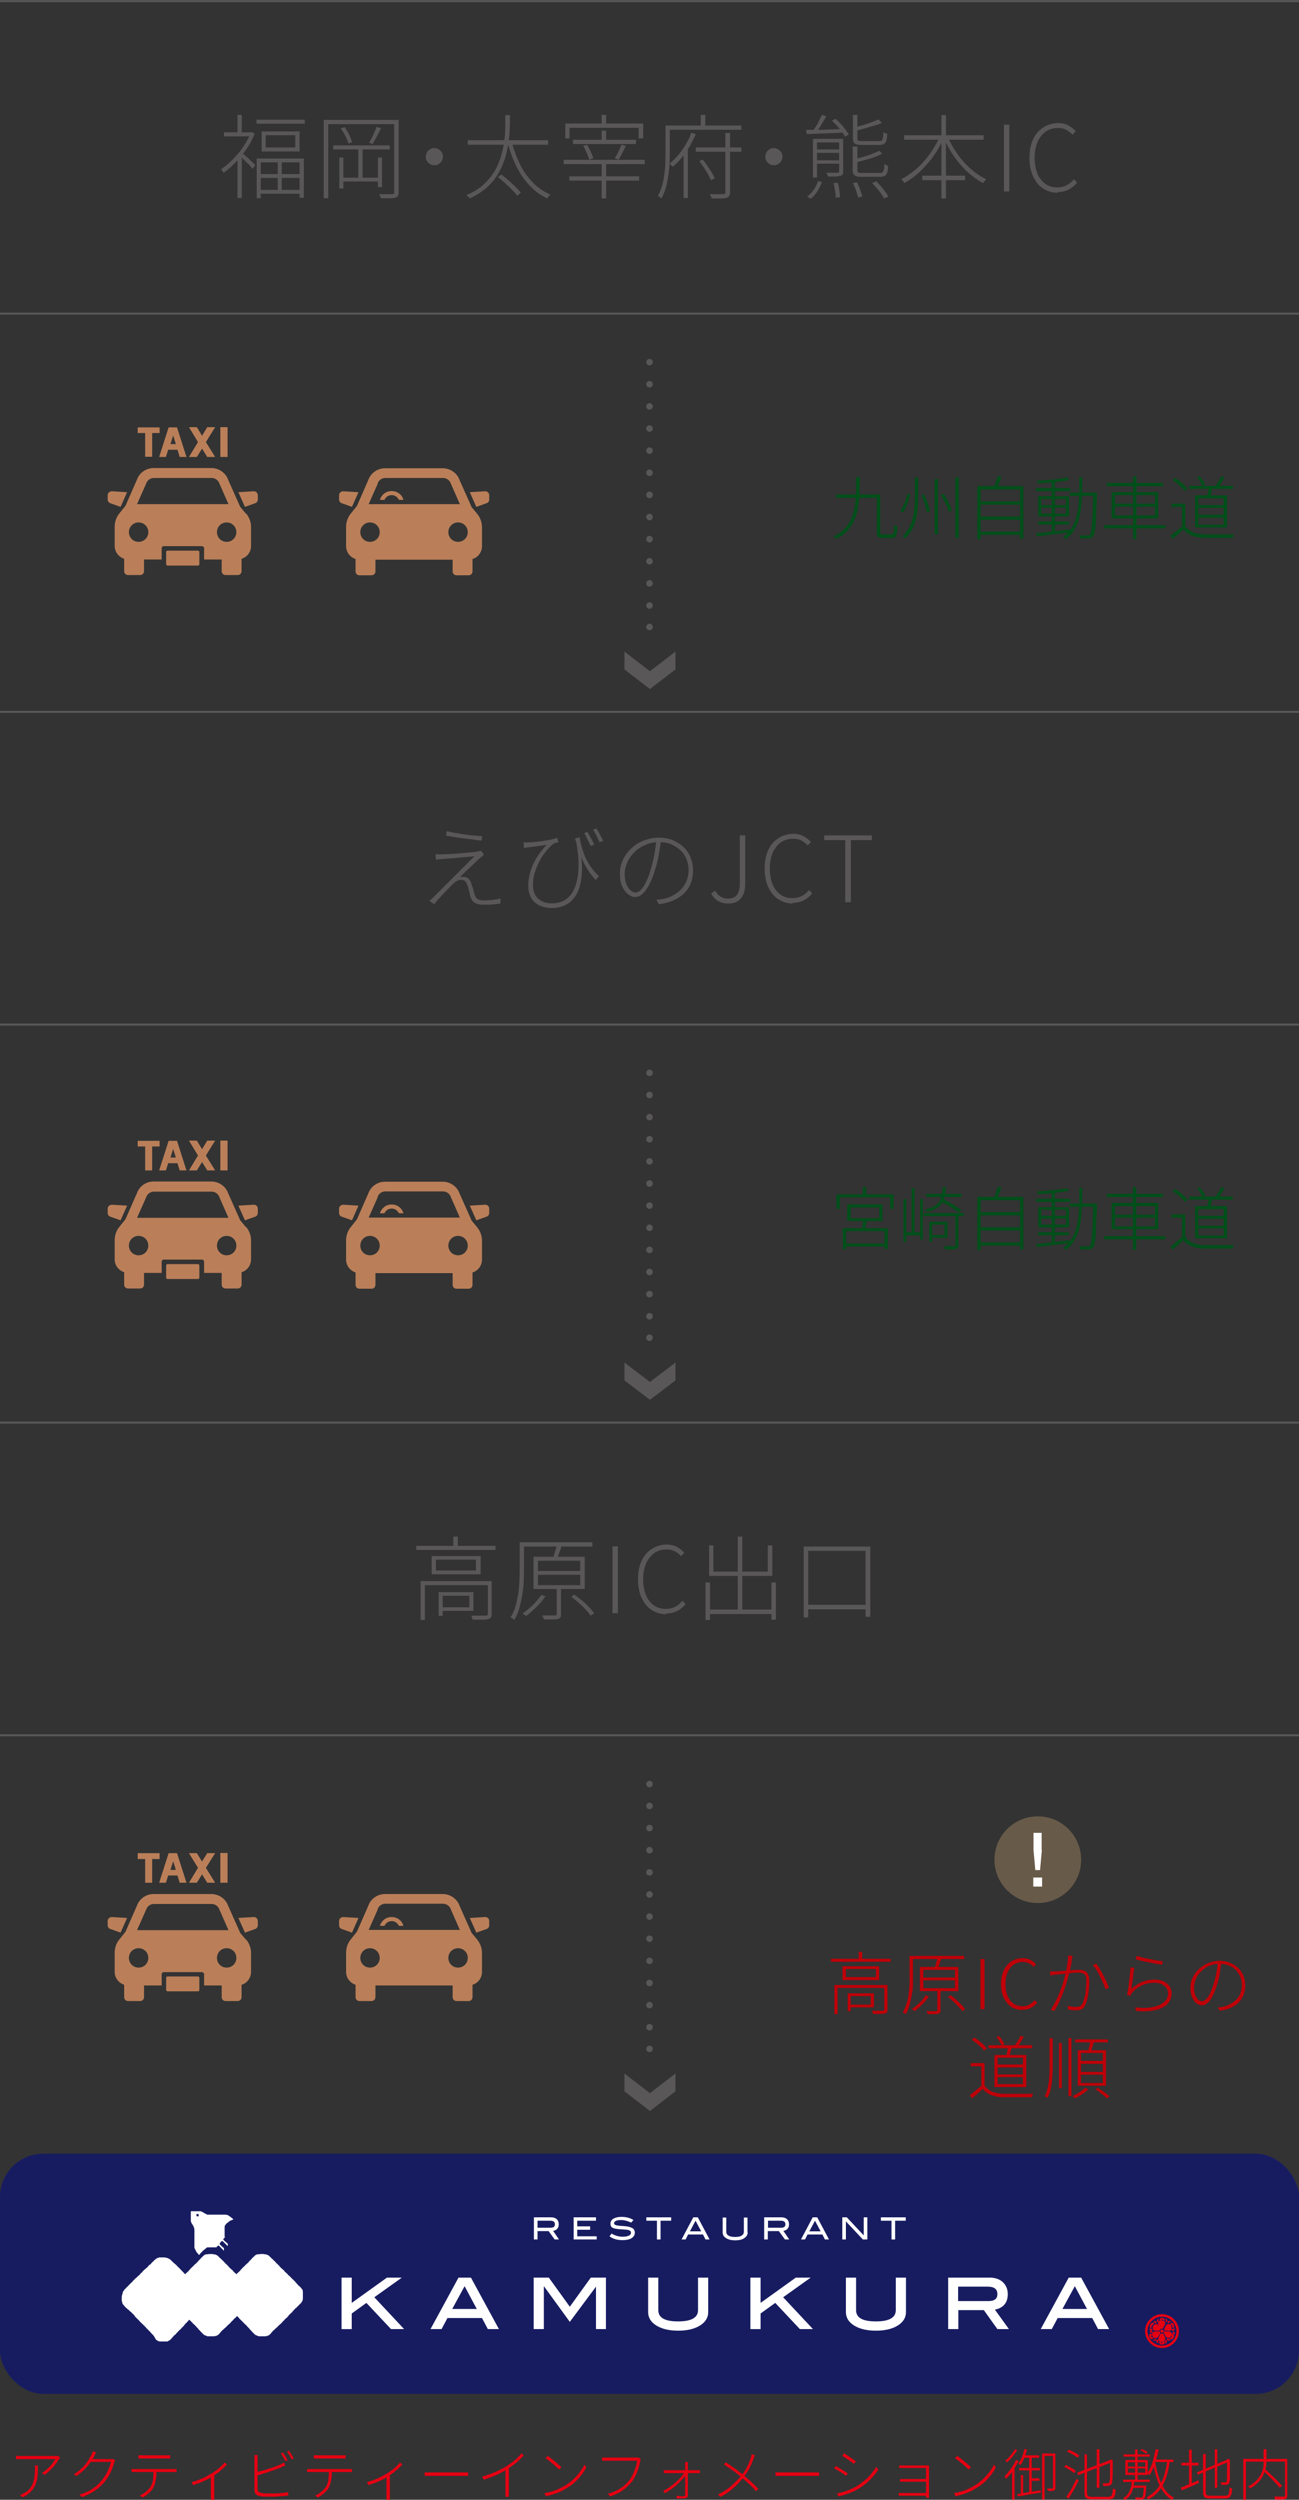 <?xml version="1.0" encoding="UTF-8"?>
<svg id="_レイヤー_1" data-name="レイヤー_1" xmlns="http://www.w3.org/2000/svg" viewBox="0 0 57.54 110.72">
  <rect x="0" y="0" width="57.54" height="110.72" fill="#333333" stroke="none"/>
  <defs>
    <style>
      .cls-1 {
        fill: #bf0008;
      }

      .cls-2 {
        stroke-dasharray: 0 .98;
      }

      .cls-2, .cls-3 {
        stroke-linecap: round;
        stroke-linejoin: round;
        stroke-width: .29px;
      }

      .cls-2, .cls-3, .cls-4 {
        fill: none;
        stroke: #595757;
      }

      .cls-4 {
        stroke-miterlimit: 10;
        stroke-width: .09px;
      }

      .cls-5 {
        fill: #fff;
      }

      .cls-6 {
        fill: #595757;
      }

      .cls-7 {
        fill: #ba7f59;
      }

      .cls-8 {
        fill: #171c61;
      }

      .cls-9 {
        fill: #004f1a;
      }

      .cls-10 {
        fill-rule: evenodd;
      }

      .cls-10, .cls-11 {
        fill: #e60012;
      }

      .cls-12 {
        fill: #685a49;
      }
    </style>
  </defs>
  <g>
    <g>
      <path class="cls-11" d="M2.66,108.87s-.02.02-.03.03c0,.01-.02.02-.03.03-.03.05-.07.12-.13.2s-.13.16-.22.25c-.08.09-.18.16-.28.24l-.11-.09c.06-.03.12-.08.18-.13.06-.05.12-.11.17-.16.05-.06.1-.11.14-.17s.07-.1.1-.15H.98s-.09,0-.14,0c-.05,0-.09,0-.13,0v-.15s.08,0,.13.01.09,0,.14,0h1.47s.02,0,.04,0,.03,0,.05,0c.02,0,.03,0,.04,0l.08.08ZM1.68,109.19c0,.14,0,.27-.01.39,0,.12-.03.23-.05.33-.03.1-.07.19-.12.28-.05.08-.12.16-.2.23-.08.07-.18.13-.3.19l-.12-.1s.07-.02.1-.04.07-.04.1-.05c.11-.06.19-.13.25-.21.06-.08.11-.16.14-.26.03-.09.05-.19.06-.29.01-.1.02-.2.02-.31,0-.02,0-.05,0-.07,0-.02,0-.05,0-.08h.14Z"/>
      <path class="cls-11" d="M4.25,108.63s-.03.05-.04.08c-.01.03-.03.06-.04.08-.04.09-.1.18-.17.28-.07.1-.16.21-.26.31-.1.1-.22.2-.36.29l-.11-.08c.11-.06.2-.13.29-.21.09-.08.16-.15.22-.23s.12-.15.16-.23c.04-.07.08-.14.11-.19,0-.02.02-.04.03-.07.01-.03.02-.06.03-.09l.15.05ZM5.09,108.99s-.02.03-.02.05c0,.02-.01.04-.02.05-.02.09-.05.18-.09.28-.04.1-.09.2-.15.3-.06.1-.12.2-.2.28-.11.13-.24.25-.4.36-.16.11-.35.21-.58.29l-.11-.11c.14-.04.27-.09.39-.15.12-.06.23-.13.33-.21s.19-.17.26-.26c.07-.08.13-.17.19-.27.06-.1.1-.19.14-.29.04-.1.07-.19.09-.27h-.96l.06-.12h.84s.06,0,.08,0c.02,0,.04,0,.05-.01l.11.06Z"/>
      <path class="cls-11" d="M5.83,109.36s.06,0,.09,0c.03,0,.07,0,.1,0h1.62s.05,0,.09,0c.03,0,.06,0,.09,0v.13s-.05,0-.08,0-.06,0-.09,0h-1.72s-.07,0-.1,0v-.13ZM6.13,108.75s.07,0,.1,0c.03,0,.06,0,.1,0h1s.07,0,.1,0,.07,0,.11,0v.14s-.07,0-.11,0c-.04,0-.07,0-.1,0h-1s-.08,0-.11,0c-.03,0-.06,0-.09,0v-.14ZM6.93,109.42c0,.15,0,.29-.03.42-.02.13-.06.25-.11.35-.03.05-.07.11-.12.16s-.11.1-.17.15c-.06.05-.13.09-.19.12l-.12-.09c.1-.04.19-.1.28-.17.08-.07.15-.14.2-.22.06-.1.1-.21.11-.33s.02-.25.02-.39h.13Z"/>
      <path class="cls-11" d="M8.49,109.94c.11-.03.22-.06.33-.11.11-.04.22-.09.31-.14s.18-.1.25-.14c.08-.05.15-.1.22-.15s.14-.11.2-.17c.06-.06.11-.11.15-.16l.1.09c-.05.05-.1.11-.17.17-.07.06-.14.12-.21.18-.08.06-.16.11-.24.17-.05.03-.11.06-.17.1-.06.03-.13.07-.21.1s-.15.07-.24.1c-.08.03-.17.06-.26.09l-.06-.12ZM9.36,109.62l.13-.04v.95s0,.04,0,.07c0,.02,0,.05,0,.07,0,.02,0,.04,0,.05h-.15s0-.03,0-.05c0-.02,0-.04,0-.07,0-.02,0-.05,0-.07v-.91Z"/>
      <path class="cls-11" d="M11.41,108.71s0,.05,0,.08c0,.03,0,.06,0,.09v1.34c0,.07.01.12.04.14.03.03.07.04.13.06.04,0,.09.01.16.02.07,0,.13,0,.19,0s.13,0,.21,0c.08,0,.15,0,.23-.01s.15-.01.22-.02c.07,0,.13-.02.18-.03v.15c-.07.01-.15.02-.25.03-.1,0-.2.01-.3.02s-.2,0-.29,0c-.07,0-.14,0-.21,0-.07,0-.13,0-.18-.02-.09-.01-.15-.04-.2-.08s-.07-.11-.07-.21v-1.36s0-.04,0-.06c0-.02,0-.04,0-.06s0-.04,0-.05h.15ZM11.34,109.5c.07-.02.15-.04.24-.06s.18-.05.28-.08c.1-.03.19-.06.28-.09.09-.03.17-.07.25-.1.03-.01.07-.03.1-.05.03-.02.06-.04.09-.05l.06.13s-.06.03-.1.04-.07.03-.1.05c-.08.03-.17.07-.26.1-.1.03-.19.06-.29.1s-.2.06-.29.09c-.09.03-.17.05-.25.06v-.13ZM12.54,108.64s.04.06.07.1c.02.04.05.08.07.12s.04.08.06.11l-.1.04s-.05-.11-.09-.17c-.04-.07-.08-.12-.11-.17l.09-.04ZM12.8,108.55s.05.06.07.11c.03.04.05.08.08.12.03.04.05.08.06.11l-.09.04c-.03-.05-.06-.11-.1-.18-.04-.06-.07-.12-.11-.16l.09-.04Z"/>
      <path class="cls-11" d="M13.6,109.36s.06,0,.09,0c.03,0,.07,0,.1,0h1.62s.05,0,.09,0c.03,0,.06,0,.09,0v.13s-.05,0-.08,0-.06,0-.09,0h-1.72s-.07,0-.1,0v-.13ZM13.9,108.75s.07,0,.1,0c.03,0,.06,0,.1,0h1s.07,0,.1,0,.07,0,.11,0v.14s-.07,0-.11,0c-.04,0-.07,0-.1,0h-1s-.08,0-.11,0c-.03,0-.06,0-.09,0v-.14ZM14.7,109.42c0,.15,0,.29-.03.42-.02.13-.06.25-.11.35-.03.05-.07.11-.12.16s-.11.1-.17.15c-.06.05-.13.09-.19.12l-.12-.09c.1-.04.19-.1.28-.17.08-.07.15-.14.2-.22.06-.1.1-.21.11-.33s.02-.25.02-.39h.13Z"/>
      <path class="cls-11" d="M16.26,109.94c.11-.03.22-.06.33-.11.11-.04.22-.09.31-.14s.18-.1.25-.14c.08-.05.15-.1.22-.15s.14-.11.2-.17c.06-.06.11-.11.15-.16l.1.09c-.05.05-.1.11-.17.17-.07.06-.14.12-.21.18-.08.06-.16.11-.24.17-.05.03-.11.06-.17.1-.06.03-.13.07-.21.1-.07.04-.15.07-.24.1-.08.03-.17.06-.26.09l-.06-.12ZM17.14,109.62l.13-.04v.95s0,.04,0,.07c0,.02,0,.05,0,.07,0,.02,0,.04,0,.05h-.15s0-.03,0-.05c0-.02,0-.04,0-.07,0-.02,0-.05,0-.07v-.91Z"/>
      <path class="cls-11" d="M18.8,109.51s.05,0,.08,0c.03,0,.07,0,.11,0,.04,0,.08,0,.13,0h1.37c.06,0,.12,0,.16,0,.04,0,.07,0,.09,0v.15s-.06,0-.1,0-.09,0-.15,0h-1.37c-.07,0-.13,0-.18,0-.05,0-.1,0-.13,0v-.15Z"/>
      <path class="cls-11" d="M21.37,109.69c.21-.06.41-.13.59-.21s.35-.17.48-.25c.09-.06.17-.11.25-.17.08-.06.15-.12.22-.19.07-.07.13-.14.19-.21l.1.1c-.07.07-.14.14-.21.21s-.16.13-.24.2c-.09.06-.18.13-.27.19-.09.06-.19.11-.3.17-.11.06-.23.11-.36.16-.13.05-.26.1-.39.14l-.07-.12ZM22.41,109.28l.13-.05v1.13s0,.05,0,.09c0,.03,0,.06,0,.08,0,.02,0,.04,0,.06h-.15s0-.03,0-.06c0-.02,0-.05,0-.08,0-.03,0-.06,0-.09v-1.08Z"/>
      <path class="cls-11" d="M24.1,110.43c.15-.02.29-.06.42-.1.12-.04.23-.09.33-.14.1-.05.19-.1.26-.15.12-.08.23-.17.33-.27.1-.1.19-.2.27-.31.08-.11.14-.21.18-.3l.08.13c-.05.1-.11.19-.19.3-.08.1-.16.2-.26.3s-.21.18-.33.26c-.08.05-.17.1-.27.16-.1.05-.21.1-.33.14-.12.04-.25.08-.4.11l-.08-.13ZM24.25,108.77s.1.07.15.11c.06.04.12.09.17.14.06.05.12.09.17.14s.09.08.13.12l-.1.1s-.07-.07-.12-.11c-.05-.05-.1-.09-.16-.14s-.12-.1-.17-.14-.11-.08-.16-.11l.09-.09Z"/>
      <path class="cls-11" d="M28.39,108.9s-.01.03-.02.04c0,.01,0,.03-.01.06-.01.07-.03.14-.05.22s-.05.16-.08.25-.07.16-.11.24c-.04.08-.08.15-.13.21-.08.09-.16.18-.25.26s-.19.15-.31.22c-.12.06-.25.12-.4.17l-.11-.12c.16-.04.3-.09.41-.15.12-.06.22-.13.31-.2.09-.08.17-.16.24-.25.06-.08.11-.17.16-.27.05-.1.08-.21.12-.31.03-.1.05-.2.06-.28h-1.33s-.08,0-.12,0c-.03,0-.07,0-.1,0v-.14s.04,0,.07,0c.02,0,.05,0,.07,0,.03,0,.05,0,.08,0h1.29s.03,0,.05,0c.02,0,.03,0,.05,0l.1.06Z"/>
      <path class="cls-11" d="M29.36,110.34c.1-.05.2-.11.3-.18.1-.07.19-.14.28-.22.09-.08.16-.15.23-.23.07-.08.12-.15.16-.22h.06s0,.1,0,.1c-.03.06-.08.13-.15.2-.06.07-.14.15-.22.23-.08.08-.18.15-.27.22-.1.07-.2.13-.29.19l-.09-.1ZM29.4,109.41s.05,0,.08,0c.03,0,.05,0,.08,0h1.29s.05,0,.08,0c.03,0,.05,0,.07,0v.13s-.04,0-.07,0c-.03,0-.05,0-.08,0h-1.29s-.06,0-.08,0-.05,0-.08,0v-.13ZM30.47,109.04s0,.05,0,.07,0,.05,0,.07c0,.03,0,.07,0,.13,0,.06,0,.13,0,.21,0,.08,0,.17,0,.26,0,.09,0,.18,0,.27s0,.18,0,.26c0,.08,0,.15,0,.21,0,.05-.01.08-.04.1-.03.02-.07.04-.11.04-.03,0-.06,0-.11,0-.04,0-.08,0-.13,0s-.08,0-.11,0v-.12s.1.01.16.02.11,0,.15,0c.02,0,.04,0,.05-.02.01-.01.02-.03.02-.05,0-.05,0-.11,0-.19,0-.08,0-.16,0-.25,0-.09,0-.18,0-.27,0-.09,0-.17,0-.25,0-.08,0-.15,0-.21,0-.06,0-.1,0-.13,0-.02,0-.04,0-.07,0-.03,0-.05,0-.07h.14Z"/>
      <path class="cls-11" d="M33.44,108.75s-.02.04-.03.07c-.01.03-.02.06-.03.08-.03.08-.07.17-.11.27-.04.09-.09.19-.15.28s-.12.18-.18.27c-.08.1-.17.2-.27.31-.1.1-.22.2-.34.3-.13.1-.26.18-.42.26l-.11-.1c.23-.11.43-.24.6-.39.17-.15.31-.3.44-.45.11-.13.19-.27.26-.4.07-.14.12-.27.16-.39,0-.02.01-.04.02-.08,0-.03.02-.06.02-.08l.14.05ZM32.16,109.07c.06.04.13.08.2.13.07.05.14.1.21.15.07.05.14.1.2.15.06.05.12.09.16.13.12.1.24.2.35.3.11.1.22.21.31.31l-.1.1c-.1-.12-.2-.22-.31-.32-.11-.1-.22-.2-.34-.3-.04-.04-.1-.08-.16-.13-.06-.05-.13-.1-.2-.15-.07-.05-.14-.1-.21-.15-.07-.05-.14-.09-.2-.13l.08-.1Z"/>
      <path class="cls-11" d="M34.34,109.51s.05,0,.08,0c.03,0,.07,0,.11,0,.04,0,.08,0,.13,0h1.37c.06,0,.12,0,.16,0,.04,0,.07,0,.09,0v.15s-.06,0-.1,0-.09,0-.15,0h-1.37c-.07,0-.13,0-.18,0-.05,0-.1,0-.13,0v-.15Z"/>
      <path class="cls-11" d="M37.03,109.23s.07.04.12.07c.05.03.1.06.15.09.05.03.1.06.15.09.04.03.08.05.1.07l-.07.11s-.06-.04-.11-.08c-.04-.03-.09-.06-.14-.09s-.1-.06-.15-.09c-.05-.03-.09-.05-.13-.07l.07-.11ZM37.08,110.44c.09-.02.18-.04.28-.07.1-.03.19-.06.28-.1s.18-.08.26-.12c.13-.08.26-.17.37-.26.11-.09.22-.2.31-.3.09-.11.17-.22.24-.33l.08.13c-.1.16-.24.32-.4.48s-.34.29-.54.4c-.08.05-.17.09-.27.13-.1.04-.19.07-.29.1-.09.03-.18.05-.26.07l-.07-.13ZM37.4,108.67s.08.05.12.08c.05.03.1.07.15.1.05.03.1.07.14.1.04.03.08.05.1.07l-.08.11s-.06-.05-.11-.08c-.04-.03-.09-.06-.14-.1-.05-.03-.1-.07-.15-.1s-.09-.05-.12-.07l.07-.11Z"/>
      <path class="cls-11" d="M39.79,110.42s.05,0,.08,0c.04,0,.07,0,.12,0h1.1v.12h-1.09s-.08,0-.11,0c-.04,0-.07,0-.08,0v-.13ZM39.83,109.2s.03,0,.06,0c.03,0,.06,0,.09,0s.05,0,.07,0h.96s.06,0,.08,0,.04,0,.06,0c0,.01,0,.02,0,.04v1.28s0,.04,0,.06c0,.02,0,.04,0,.05h-.13s0-.03,0-.05v-1.27h-.97s-.04,0-.07,0c-.03,0-.06,0-.09,0-.03,0-.05,0-.06,0v-.13ZM39.87,109.8s.05,0,.08,0c.03,0,.07,0,.11,0h1.02v.12h-1.02s-.08,0-.11,0c-.03,0-.06,0-.08,0v-.13Z"/>
      <path class="cls-11" d="M42.24,110.43c.15-.02.29-.06.42-.1.12-.04.23-.09.33-.14.1-.05.19-.1.26-.15.12-.08.23-.17.33-.27.1-.1.19-.2.27-.31.08-.11.14-.21.18-.3l.08.13c-.05.1-.11.19-.19.3-.08.1-.16.2-.26.3-.1.1-.21.18-.33.26-.08.05-.17.1-.27.16-.1.05-.21.1-.33.14-.12.04-.25.08-.4.11l-.08-.13ZM42.39,108.77s.1.07.15.11c.06.04.12.09.17.14.06.05.12.09.17.14s.09.08.13.12l-.1.1s-.07-.07-.12-.11c-.05-.05-.1-.09-.16-.14s-.12-.1-.17-.14-.11-.08-.16-.11l.09-.09Z"/>
      <path class="cls-11" d="M45.01,108.96l.11.04c-.05.1-.1.19-.16.29-.06.1-.12.19-.19.27-.07.08-.13.16-.2.23,0,0-.01-.02-.02-.03,0-.01-.02-.02-.03-.04,0-.01-.02-.02-.03-.03.09-.09.19-.21.28-.33.09-.13.17-.26.23-.39ZM44.95,108.48l.11.04c-.06.09-.13.19-.21.29-.08.1-.17.19-.25.26,0,0-.01-.02-.02-.03s-.02-.02-.03-.03c0-.01-.02-.02-.02-.02.05-.05.11-.1.16-.15.05-.06.1-.12.15-.18.05-.06.08-.12.11-.17ZM44.83,109.35l.11-.11h0v1.47h-.11v-1.36ZM45.07,110.47c.08-.01.18-.03.29-.05.11-.02.23-.04.36-.06.13-.02.25-.04.38-.06v.1c-.12.02-.24.04-.36.06-.12.02-.24.04-.35.06-.11.02-.21.04-.3.05l-.04-.11ZM45.37,108.47l.12.02c-.03.13-.07.26-.12.38-.05.12-.1.23-.16.31,0,0-.02-.01-.03-.02-.01,0-.02-.02-.04-.02-.01,0-.02-.01-.03-.02.06-.08.11-.18.16-.29.04-.12.08-.24.11-.36ZM45.14,109.31h.92v.11h-.92v-.11ZM45.22,109.63h.1v.85l-.1.02v-.88ZM45.33,108.75h.7v.11h-.74l.04-.11ZM45.59,108.79h.11v1.63l-.11.02v-1.66ZM45.63,109.77h.41v.11h-.41v-.11ZM46.16,108.67h.54v.11h-.43v1.93h-.11v-2.05ZM46.64,108.67h.11v1.51s0,.06-.01.08c0,.02-.03.03-.05.05-.02,0-.06.02-.1.02-.04,0-.1,0-.17,0,0-.02,0-.03-.02-.05,0-.02-.02-.04-.02-.06.05,0,.1,0,.14,0s.07,0,.08,0c.03,0,.04-.01.04-.03v-1.51Z"/>
      <path class="cls-11" d="M47.14,109.27l.07-.09c.05.02.11.05.16.08.06.03.11.06.16.09.05.03.09.06.12.09l-.07.1s-.07-.06-.12-.09c-.05-.03-.1-.06-.16-.1s-.11-.06-.17-.08ZM47.23,110.6c.04-.06.09-.14.15-.23.06-.09.11-.18.16-.29.05-.1.1-.2.15-.29l.09.07c-.04.09-.09.18-.14.28-.05.1-.1.19-.16.28-.05.09-.1.18-.15.25l-.1-.08ZM47.27,108.59l.07-.09c.05.02.11.05.17.08.06.03.12.06.17.09s.09.06.13.09l-.07.1s-.08-.06-.13-.09c-.05-.03-.11-.07-.17-.1-.06-.03-.12-.06-.17-.08ZM47.71,109.52l1.49-.57.05.11-1.49.57-.04-.11ZM48.03,108.71h.12v1.7s0,.08.02.11c.01.02.03.04.06.05s.08.02.14.02h.72c.05,0,.09-.01.12-.03s.04-.06.06-.11c.01-.05.02-.13.03-.23.02,0,.04.02.06.03.02,0,.04.02.06.02,0,.11-.02.19-.04.26-.02.06-.05.11-.09.13-.04.03-.11.04-.19.04h-.71c-.09,0-.16,0-.21-.02s-.09-.04-.11-.09c-.02-.04-.03-.1-.03-.18v-1.7ZM48.58,108.48h.12v1.71h-.12v-1.71ZM49.16,108.98h-.02l.04-.03.02-.02.09.04v.02c0,.15,0,.3,0,.43,0,.13,0,.24-.01.34s-.01.16-.02.19c-.01.05-.03.09-.06.11-.03.02-.06.03-.09.04-.03,0-.07,0-.12.01-.04,0-.08,0-.12,0,0-.02,0-.04-.01-.06,0-.02-.01-.04-.02-.06.04,0,.08,0,.12,0,.04,0,.07,0,.09,0,.02,0,.04,0,.06-.01s.03-.03.04-.07c0-.03.01-.09.02-.17,0-.09,0-.2,0-.32,0-.13,0-.27,0-.43Z"/>
      <path class="cls-11" d="M50.13,109.86h.12c-.01.12-.03.24-.06.35-.03.11-.07.21-.13.3s-.14.16-.23.22c0-.01-.02-.03-.04-.04s-.03-.03-.04-.04c.09-.05.17-.12.22-.2.05-.08.09-.17.12-.27.03-.1.04-.2.05-.31ZM49.75,109.83h1.18v.1h-1.18v-.1ZM49.77,108.71h1.16v.1h-1.16v-.1ZM49.85,108.96h.99v.66h-.99v-.66ZM49.96,109.06v.19h.77v-.19h-.77ZM49.96,109.33v.19h.77v-.19h-.77ZM50.16,110.09h.54v.1h-.54v-.1ZM50.66,110.09h.11s0,.04,0,.05c0,.11-.01.21-.02.28,0,.07-.02.13-.03.17-.01.04-.02.07-.04.08-.01.01-.03.02-.05.03-.02,0-.04.01-.07.01-.02,0-.06,0-.11,0-.05,0-.1,0-.15,0,0-.02,0-.03,0-.05s-.01-.04-.02-.05c.06,0,.11.01.15.01.05,0,.08,0,.1,0,.02,0,.03,0,.04,0s.02,0,.03-.02c.02-.02.03-.06.04-.14.01-.07.02-.19.03-.36v-.02ZM50.28,108.49h.11v1.09h-.11v-1.09ZM50.28,109.61h.11v.26h-.11v-.26ZM50.51,108.54l.06-.07s.09.04.14.06c.05.03.09.05.12.08l-.06.07s-.07-.05-.12-.08c-.05-.03-.1-.05-.15-.07ZM51.7,108.99h.12c-.04.3-.1.55-.17.76-.08.22-.18.4-.3.56-.13.16-.29.29-.49.4,0,0-.01-.02-.02-.03,0-.01-.02-.02-.03-.04,0-.01-.02-.02-.02-.03.19-.1.35-.23.47-.38.12-.15.22-.33.29-.54s.12-.45.16-.72ZM51.2,108.48l.12.02c-.03.14-.06.29-.1.42-.04.14-.08.27-.13.38-.05.12-.1.23-.16.32,0,0-.02-.01-.03-.02-.01,0-.03-.02-.04-.03-.01,0-.03-.02-.04-.02.06-.09.11-.19.16-.3s.09-.24.12-.37c.03-.13.06-.26.09-.4ZM51.17,109.05c.04.24.09.46.16.67.07.21.16.39.27.55.11.16.24.27.4.36,0,0-.02.02-.03.03s-.02.02-.03.03c0,.01-.02.02-.03.03-.16-.09-.29-.22-.4-.38s-.2-.35-.27-.57c-.07-.22-.13-.45-.17-.7l.11-.02ZM51.12,108.94h.86v.11h-.86v-.11Z"/>
      <path class="cls-11" d="M52.31,110.18c.07-.02.14-.05.22-.09s.17-.07.27-.11.19-.08.29-.12l.02.11c-.13.06-.26.12-.4.18-.13.06-.25.11-.36.15l-.05-.12ZM52.33,109.08h.76v.12h-.76v-.12ZM52.67,108.5h.12v1.58h-.12v-1.58ZM53.01,109.51l1.36-.57.05.1-1.36.57-.05-.11ZM53.29,108.7h.12v1.68s0,.08.02.1c.01.02.03.04.06.05.03,0,.07.01.13.01h.66c.05,0,.09-.01.11-.03s.04-.06.05-.11.02-.13.02-.23c.02.01.04.02.06.03s.04.01.06.02c0,.11-.02.2-.04.26-.02.06-.05.11-.09.14-.04.03-.1.04-.18.04h-.65c-.08,0-.15,0-.2-.02-.05-.02-.08-.04-.1-.08-.02-.04-.03-.1-.03-.17v-1.68ZM53.81,108.48h.11v1.71h-.11v-1.71ZM54.35,108.96h-.02l.04-.04.02-.02.09.04v.02c0,.11,0,.22,0,.33,0,.11,0,.2,0,.29,0,.09,0,.16,0,.22,0,.06,0,.1-.02.12,0,.05-.02.08-.05.1-.02.02-.05.03-.09.04-.03,0-.07,0-.11,0-.04,0-.08,0-.11,0,0-.02,0-.04-.01-.06s-.01-.04-.02-.05c.03,0,.07,0,.11,0h.08s.04,0,.05-.01c.02,0,.03-.03.03-.06,0-.02,0-.06.01-.11,0-.06,0-.13,0-.21s0-.18,0-.28,0-.21,0-.33Z"/>
      <path class="cls-11" d="M55.07,108.91h1.89v.12h-1.77v1.7h-.12v-1.82ZM55.98,108.48h.12v.42c0,.08,0,.16-.01.25,0,.09-.02.18-.05.27-.03.09-.07.18-.12.28-.05.09-.12.18-.21.27-.09.09-.2.17-.34.25,0,0-.01-.02-.02-.03s-.02-.02-.03-.03c-.01-.01-.02-.02-.03-.03.13-.07.24-.15.33-.23.09-.08.15-.17.2-.25.05-.09.09-.17.11-.26.02-.09.04-.17.04-.25,0-.08,0-.16,0-.23v-.42ZM55.94,109.42l.09-.06c.07.06.14.12.21.19.07.07.14.13.21.2.07.07.13.13.19.19.06.06.11.12.15.17l-.1.08s-.09-.11-.15-.17c-.06-.06-.12-.13-.19-.2-.07-.07-.14-.14-.21-.21-.07-.07-.14-.13-.21-.19ZM56.9,108.91h.12v1.62s0,.09-.02.11c-.01.03-.04.04-.08.05-.04.01-.09.02-.17.02-.08,0-.17,0-.28,0,0-.01,0-.03,0-.04,0-.01,0-.03-.01-.05s-.01-.03-.02-.04c.06,0,.12,0,.18,0,.06,0,.1,0,.15,0h.09s.04,0,.05-.02c0,0,.01-.02.01-.05v-1.63Z"/>
    </g>
    <g>
      <rect class="cls-8" y="95.39" width="57.54" height="10.64" rx="1.92" ry="1.92"/>
      <g>
        <g>
          <g>
            <path class="cls-5" d="M6.8,103.44s-.01,0-.02-.01,0-.01-.01-.02-.01,0-.02-.02-.01,0-.02-.02,0-.01-.02-.02,0,0-.02-.02-.01,0-.02-.02,0-.01-.01-.02,0,0-.02-.02,0,0-.02-.02-.01,0-.02-.02-.01,0-.02-.01,0-.01-.01-.02,0-.01-.02-.02,0,0-.02-.02,0-.01-.02-.02-.01,0-.02-.02-.01,0-.02-.02,0-.01-.01-.02-.01,0-.02-.01,0-.01-.01-.02,0,0-.02-.02-.01,0-.02-.01,0-.01-.01-.02-.01,0-.02-.01,0-.01-.01-.02-.01,0-.02-.02-.01,0-.02-.01,0-.01-.02-.02,0-.01-.01-.02-.01,0-.02-.01-.01,0-.02-.02,0,0-.02-.02-.01,0-.02-.02,0-.01-.01-.02-.01,0-.02-.01,0-.02-.01-.02,0,0-.02-.02-.01,0-.02-.01,0-.01-.01-.02,0,0-.02-.02,0-.01-.02-.02-.01,0-.02-.01,0-.01-.01-.02-.01,0-.02-.01,0-.01-.01-.02,0,0-.02-.02-.01,0-.02-.01,0-.02,0-.03-.01,0-.02-.02,0,0-.02-.02,0,0-.02-.02,0,0-.02-.02,0-.01-.02-.02-.01,0-.02-.01,0-.01-.01-.02,0,0-.02-.02,0-.01-.02-.02-.01,0-.02-.01,0-.01-.02-.02-.01,0-.02-.01,0-.01-.01-.02,0-.01-.02-.02,0,0-.02-.02-.01,0-.02-.01-.01,0-.02-.01,0-.01-.01-.02-.01,0-.02-.01,0-.02-.01-.02-.01,0-.02-.01-.01,0-.02-.01,0-.01-.01-.02,0-.01-.02-.02,0,0-.02-.02,0,0-.02-.02c0,0,0-.01-.01-.02s-.01-.01-.02-.02-.01-.01-.02-.02,0-.01-.01-.02-.02,0-.02-.02,0-.02,0-.02,0-.02,0-.02,0-.01-.01-.02-.01-.01-.01-.02,0-.02,0-.03-.01-.01-.01-.02,0-.02,0-.03,0-.02,0-.03,0-.02,0-.03,0-.02,0-.03,0-.02,0-.02,0-.02,0-.02,0-.02,0-.03.01-.02.01-.02,0-.02,0-.03,0-.02.01-.02,0-.02,0-.03.01-.01.02-.02,0-.02,0-.02,0-.02,0-.03.01-.01.01-.02,0-.02.01-.02,0-.02,0-.02.02,0,.02-.01,0-.02.01-.02.01-.01.02-.02,0-.01.01-.02c0,0,0-.01.01-.02s.01,0,.02-.01,0-.01.02-.02,0,0,.02-.02,0-.01.01-.02.01,0,.02-.02.01,0,.02-.01,0-.01.02-.02.01,0,.02-.02,0-.02.01-.02.02,0,.02-.01,0-.01.02-.02,0-.01.01-.02.01,0,.02-.02.01,0,.02-.01,0-.01.01-.02.01,0,.02-.01,0-.02.01-.02.01,0,.02-.01,0,0,.02-.02,0,0,.02-.02,0-.01.01-.02.01,0,.02-.02,0,0,.02-.02.01,0,.02-.01,0-.01.01-.02,0-.01.02-.02.01,0,.02-.02,0,0,.02-.02.01,0,.02-.01,0-.01.02-.02,0,0,.02-.02,0,0,.02-.02,0,0,.02-.02.01,0,.02-.01,0-.01.02-.02,0,0,.02-.02,0-.01.02-.02.01,0,.02-.02,0-.01.01-.02,0,0,.02-.02.01,0,.02-.01,0-.01.02-.02.01,0,.02-.02,0-.01.01-.02,0-.01.02-.02,0,0,.02-.02,0,0,.02-.02,0-.01.02-.02.01,0,.02-.02.01,0,.02-.01,0-.01.02-.02,0-.01.02-.02.01,0,.02-.01,0,0,.02-.02,0,0,.02-.02,0,0,.02-.02,0-.01.01-.02,0-.01.02-.02.01,0,.02-.02,0-.01.02-.02.01,0,.02-.01.01,0,.02-.01,0,0,.02-.02,0-.02.01-.02,0,0,.02-.02.01,0,.02-.02,0,0,.02-.02,0,0,.02-.02.01,0,.02-.01,0-.01.01-.02,0,0,.02-.02.01,0,.02-.01,0-.01.01-.02,0,0,.02-.02c0,0,.02,0,.02-.01s.01,0,.02-.01,0-.02.01-.02.02,0,.02,0,.01,0,.02-.01.01-.01.02-.02.02,0,.03,0,.01,0,.02-.01.01-.01.02-.01.02,0,.03,0,.02,0,.02,0,.02,0,.02,0,.02,0,.02,0,.02,0,.03,0,.02,0,.02,0,.02,0,.03,0,.02,0,.03,0,.02,0,.03,0,.02,0,.03,0,.02,0,.02.01.02,0,.03,0,.01.01.02.01.02,0,.03,0,.01.01.02.02.02,0,.03,0,.01.01.02.02.02,0,.02.01.01.01.02.01.01,0,.02.01.01,0,.02.02.01.01.02.02.01.01.02.02c0,0,.01,0,.02.02s0,0,.02.02.01,0,.02.01,0,.01.01.02,0,.01.02.02.01,0,.02.01.01,0,.02.02,0,.01.02.02.01,0,.02.01,0,0,.02.02,0,0,.02.02,0,0,.02.02,0,0,.02.02,0,.01.01.02.01,0,.02.01,0,.02.01.02.01,0,.02.01.01,0,.02.02,0,.01.01.02.01,0,.02.01.01,0,.02.02,0,0,.02.02,0,.01.01.02.01,0,.02.02.01,0,.02.02.01,0,.02.01,0,.01.01.02,0,0,.02.02,0,0,.02.02,0,0,.02.02.01,0,.02.02,0,.01.01.02.02,0,.02.01,0,0,.02.02,0,.01.01.02,0,0,.02.02,0,.01.02.02.01,0,.02.02,0,0,.02.02.01,0,.02.02,0,0,.02.02.01,0,.02.01,0,.01.01.02,0,0,.02.02,0,.01.01.02.01,0,.02.02,0,.01.02.02.01,0,.02.01,0,.01.02.02,0,.01.01.02.01,0,.02.02,0,.01.02.02.01,0,.02.02,0,0,.02.02.01,0,.02.01,0,.01.02.02,0,.01.01.02.01,0,.02.01,0,0,.02.02,0,0,.02.02,0,.01.02.02,0,0,.02.02,0,.01.01.02.01,0,.02.02.01,0,.02.01,0,0,.02.02,0,0,.02.02,0,.01.02.02.01,0,.02.02,0,.01.02.02,0,0,.02.02,0,.01.02.02.01,0,.02.01,0,.01.01.02.01,0,.02.02c0,0,.01.01.02.02s0,.01.01.02.01.01.02.02.01.01.01.02,0,.02,0,.03.01.01.02.02,0,.02.01.02,0,.02,0,.02,0,.02,0,.02.01.01.01.02,0,.02,0,.03,0,.02,0,.02,0,.02,0,.02,0,.02,0,.03,0,.02,0,.02,0,.02,0,.03,0,.02,0,.03-.01.02-.01.02,0,.02,0,.02,0,.02,0,.03-.01.01-.01.02,0,.02,0,.03,0,.02-.01.02,0,.02-.01.02,0,.02,0,.02,0,.02-.01.02-.01.01-.01.02,0,.02-.01.02-.01.01-.02.02,0,.02-.01.02-.01.01-.02.02-.01.01-.02.02c0,0,0,.01-.01.02s-.01,0-.02.01,0,.01-.02.02,0,.01-.01.02,0,0-.02.02-.01,0-.02.02-.01,0-.02.02-.01,0-.02.02,0,0-.02.02,0,.01-.01.02,0,.01-.02.02-.01,0-.02.02,0,0-.02.02,0,.01-.02.02,0,0-.02.02,0,.01-.02.02,0,0-.02.02-.01,0-.02.01,0,.01-.02.02,0,0-.02.02-.01,0-.02.02,0,.01-.02.02,0,0-.02.02,0,0-.02.02,0,.01-.01.02-.01,0-.02.01,0,0-.02.02-.01,0-.02.02,0,0-.02.02,0,0-.02.02-.01,0-.02.02,0,.01-.01.02-.01,0-.02.01,0,.01-.01.02,0,.01-.02.02,0,0-.02.02,0,.01-.01.02-.02,0-.03.01,0,.01-.01.02-.01,0-.02.02,0,.01-.01.02-.01,0-.02.02,0,.01-.01.02,0,0-.02.02-.01,0-.02.01,0,.01-.01.02,0,0-.02.02,0,0-.02.02-.01,0-.02.02,0,0-.02.02,0,.01-.01.02-.01,0-.02.01,0,.01-.02.02,0,.01-.02.02-.01,0-.02.01,0,.01-.01.02,0,0-.02.02,0,0-.02.02,0,0-.02.02,0,.01-.01.02-.01,0-.02.01-.01,0-.02.02,0,.01-.01.02,0,0-.02.02,0,.01-.02.02-.01,0-.02.01,0,0-.02.02,0,.01-.02.02,0,0-.02.02,0,.01-.01.02-.01,0-.02.02,0,0-.02.02-.01,0-.02.01,0,.02-.01.03-.01,0-.02.02c0,0-.01.01-.02.02s-.02,0-.02.01-.01.01-.02.02-.02,0-.02.01-.01.01-.02.02-.02,0-.02,0-.01,0-.02.01-.01.01-.02.02-.02,0-.02,0-.02,0-.02,0-.02,0-.02,0-.02,0-.02,0-.02,0-.02,0-.02,0-.03,0-.02,0-.02,0-.02,0-.03,0-.02,0-.03,0-.02,0-.02,0-.02,0-.03,0-.02,0-.02,0-.02,0-.02,0-.02,0-.02,0-.02,0-.03,0-.01,0-.02-.01-.02,0-.02,0-.02,0-.02-.01-.02,0-.02-.01-.02,0-.02-.01,0-.02-.02-.02-.02,0-.02,0-.01-.01-.02-.02,0-.02-.01-.02Z"/>
            <path class="cls-5" d="M9.07,103.44s0,0-.02-.02,0-.01-.02-.02-.01,0-.02-.01,0,0-.02-.02,0,0-.02-.02,0-.01-.02-.02,0,0-.02-.02,0-.01-.02-.02-.01,0-.02-.02,0,0-.02-.02,0-.01-.01-.02,0,0-.02-.02-.01,0-.02-.01,0,0-.02-.02,0-.01-.01-.02,0-.01-.01-.02-.01,0-.02-.02-.01,0-.02-.01,0-.01-.01-.02,0,0-.02-.02,0,0-.02-.02-.01,0-.02-.02,0,0-.02-.02,0-.01-.01-.02,0-.01-.02-.02-.01,0-.02-.01,0,0-.02-.02,0,0-.02-.02-.01,0-.02-.02-.01,0-.02-.02,0-.01-.02-.02,0,0-.02-.02,0-.01-.01-.02-.01,0-.02-.01-.01,0-.02-.02,0,0-.02-.02,0,0-.02-.02,0,0-.02-.02,0,0-.02-.02,0,0-.02-.02,0-.01-.01-.02-.01,0-.02-.02,0,0-.02-.02,0-.01-.02-.02-.01,0-.02-.02,0-.01-.02-.02-.01,0-.02-.01,0-.01-.01-.02,0-.01-.02-.02-.01,0-.02-.02-.01,0-.02-.02-.01,0-.02-.02,0-.01-.02-.02,0,0-.02-.02,0,0-.02-.02,0-.01-.01-.02,0,0-.02-.02,0,0-.02-.02,0,0-.02-.02,0,0-.02-.02-.02,0-.02-.01,0,0-.02-.02,0,0-.02-.02,0-.01-.02-.02,0,0-.02-.02,0-.01-.02-.02-.01,0-.02-.01,0-.01-.02-.02-.01,0-.02-.02,0-.01-.01-.02-.01,0-.02-.02,0-.01-.02-.02,0,0-.02-.02-.01,0-.02-.01-.01,0-.02-.02c0,0-.01-.01-.02-.02s0-.02-.01-.02-.01-.01-.02-.02-.01-.01-.02-.02,0-.01-.01-.02,0-.02-.01-.02,0-.02,0-.03-.01-.01-.01-.02-.01-.01-.01-.02,0-.02,0-.02,0-.02,0-.03-.01-.01-.01-.02,0-.02,0-.03,0-.02,0-.03,0-.02,0-.02,0-.02,0-.03,0-.02,0-.03,0-.02,0-.02,0-.02,0-.03,0-.02,0-.03,0-.02,0-.03.01-.01.01-.02,0-.02,0-.02,0-.02,0-.03.01-.01.01-.02,0-.02,0-.03,0-.01.01-.02.01-.01.02-.02,0-.01.01-.02.01-.01.02-.02,0-.02.01-.02.01,0,.02-.02c0,0,0,0,.02-.02s0,0,.02-.02,0-.01.02-.02.01,0,.02-.02,0-.01.02-.02.01,0,.02-.02,0,0,.02-.02,0-.01.01-.02,0,0,.02-.02,0-.01.02-.02.02,0,.02-.01,0-.01.02-.02,0,0,.02-.02,0,0,.02-.02,0,0,.02-.02,0-.01.01-.02.02,0,.02-.01,0-.01.02-.02,0-.01.01-.02.01,0,.02-.02.01,0,.02-.02,0-.02.01-.02.01,0,.02-.01,0-.01.02-.02,0-.01.02-.02,0,0,.02-.02.01,0,.02-.01,0-.01.01-.02.01,0,.02-.01,0-.01.01-.02,0-.01.01-.02.02,0,.02-.01,0-.02.01-.02.01,0,.02-.01,0,0,.02-.02,0-.01.02-.02,0-.01.02-.02.01,0,.02-.01,0-.01.01-.02.01,0,.02-.02.01,0,.02-.02,0-.01.01-.02,0,0,.02-.02.01,0,.02-.01,0-.01.01-.02,0-.01.01-.02.01,0,.02-.01,0,0,.02-.02,0,0,.02-.02.01,0,.02-.02,0-.01.02-.02.01,0,.02-.01,0-.01.01-.02,0-.01.02-.02.01,0,.02-.02,0-.01.02-.02.01,0,.02-.01,0,0,.02-.02,0,0,.02-.02,0-.01.02-.02.01,0,.02-.02,0-.01.01-.02.01,0,.02-.01,0-.01.01-.02,0-.01.02-.02,0,0,.02-.02,0,0,.02-.02.01,0,.02-.01,0-.01.01-.02,0-.01.01-.02,0,0,.02-.02.01,0,.02-.01.01,0,.02-.02,0-.01.01-.02.01,0,.02-.01c0,0,.01-.01.02-.02s.01-.01.02-.02.01-.01.02-.02.02,0,.02-.01.01,0,.02-.01.01-.01.02-.01.02,0,.02,0,.01-.01.02-.01.02,0,.02,0,.02,0,.02,0,.02,0,.02,0,.02,0,.02,0,.02,0,.02-.01.02,0,.03,0,.02,0,.03,0,.02,0,.03,0,.02,0,.03,0,.02,0,.03,0,.02,0,.03,0,.02,0,.02.01.02,0,.03,0,.02,0,.02,0,.01,0,.02.01.02,0,.03,0,.01,0,.02.01.01,0,.02.01.01,0,.02.01.01,0,.02.01.02,0,.02.01.01.01.02.02.01.01.02.02.01.01.02.02c0,0,0,.01.02.02s.01,0,.02.02,0,.01.02.02,0,0,.02.02.01,0,.02.01,0,0,.02.02,0,.01.01.02.01,0,.02.01,0,.01.01.02.01,0,.02.01,0,.01.02.02.01,0,.02.02,0,.01.01.02.01,0,.02.01,0,.01.01.02.01,0,.02.02,0,.01.02.02.01,0,.02.01,0,0,.02.02,0,.01.01.02.01,0,.02.02.01,0,.02.01,0,0,.02.02,0,.02.01.03.02,0,.02.01,0,.01.02.02,0,.01.01.02.01,0,.02.01,0,.01.02.02,0,0,.02.02.01,0,.02.02.01,0,.02.01,0,.01.02.02,0,0,.02.02,0,.01.01.02.01,0,.02.02,0,.01.02.02,0,0,.02.02.01,0,.02.02.01,0,.02.01,0,.02.01.02.01,0,.02.01,0,0,.02.02,0,.01.01.02,0,0,.02.02,0,0,.02.02.01,0,.02.01,0,0,.02.02,0,0,.02.02.01,0,.02.02,0,0,.02.02,0,.01.02.02,0,.01.01.02.01,0,.02.01,0,0,.02.02,0,0,.02.02.01,0,.02.02,0,.01.02.02.01,0,.02.02,0,0,.02.02,0,0,.02.02.01,0,.02.02,0,.01.01.02,0,0,.02.02,0,0,.02.02,0,.01.01.02.01,0,.02.01,0,.02.01.02.01,0,.02.02,0,.01.02.02.01,0,.02.02.01,0,.02.01,0,0,.02.02,0,0,.02.02,0,.01.01.02c0,0,.02,0,.02.01s0,.01.01.02.01.01.02.02,0,.02.01.02.01.01.02.02,0,.01.01.02,0,.02,0,.02,0,.02,0,.02,0,.01.01.02,0,.02,0,.02,0,.02,0,.02,0,.02,0,.02,0,.02,0,.03,0,.02,0,.03,0,.02,0,.03,0,.02,0,.03,0,.02,0,.03,0,.02,0,.03,0,.02,0,.02,0,.02,0,.03,0,.02,0,.02,0,.02,0,.03-.01.01-.01.02,0,.02,0,.03,0,.01-.01.02,0,.01-.01.02,0,.01-.01.02,0,.02-.01.02-.01.01-.02.02,0,.02-.01.02-.01.01-.02.02-.01.01-.02.02c0,0,0,.01-.02.02s-.01,0-.02.01,0,.01-.01.02,0,0-.02.02,0,.01-.02.02,0,0-.02.02-.01,0-.02.01,0,.01-.01.02,0,0-.02.02,0,.01-.02.02-.01,0-.02.01-.01,0-.02.02-.01,0-.02.02,0,.01-.01.02-.01,0-.02.01-.01,0-.02.02,0,.01-.01.02,0,0-.02.02-.01,0-.02.02,0,.01-.01.02-.01,0-.02.02-.01,0-.02.01,0,.02-.01.02-.01,0-.02.01,0,.01-.01.02-.01,0-.02.01,0,0-.02.02,0,0-.02.02,0,.01-.01.02-.01,0-.02.02,0,0-.02.02,0,.01-.01.02,0,0-.02.02,0,0-.02.02-.01,0-.02.01,0,.01-.02.02,0,0-.02.02,0,0-.02.02-.01,0-.02.02,0,.01-.01.02-.01,0-.02.01,0,.01-.01.02-.01,0-.02.01,0,0-.02.02,0,.01-.01.02-.02,0-.02.01,0,.01-.01.02,0,0-.02.02,0,0-.02.02,0,.01-.02.02-.01,0-.02.01,0,.01-.01.02-.01,0-.02.01,0,0-.02.02-.01,0-.02.02,0,.01-.02.02,0,0-.02.02,0,.01-.02.02,0,.01-.02.02,0,0-.02.02-.01,0-.02.01,0,.01-.02.02,0,0-.02.02,0,0-.02.02,0,.01-.02.02-.01,0-.02.01,0,0-.02.02,0,.01-.01.02-.01,0-.02.01,0,.01-.01.02,0,0-.02.02-.01,0-.02.02,0,.01-.01.02-.01,0-.02.02,0,0-.02.02c0,0-.01,0-.02.02s0,.02-.02.02-.02,0-.02.01-.01,0-.02.01-.01.01-.02.01-.02,0-.02.01-.02,0-.02,0-.01.01-.02.01-.02,0-.03,0-.02,0-.02.01-.02,0-.02,0-.02,0-.02,0-.02,0-.03,0-.02,0-.03,0-.02,0-.02,0-.02,0-.03,0-.02,0-.03,0-.02,0-.03,0-.02,0-.02,0-.02,0-.03,0-.02,0-.02,0-.02,0-.03,0-.01-.01-.02-.02-.02,0-.03,0-.01-.01-.02-.02-.02,0-.03,0-.02,0-.02-.01-.01-.01-.02-.02-.01,0-.02-.01-.02,0-.02-.01,0-.02-.01-.02-.01-.01-.02-.02Z"/>
            <path class="cls-5" d="M11.34,103.44s0,0-.02-.02,0-.01-.02-.02-.01,0-.02-.01,0,0-.02-.02,0,0-.02-.02,0-.01-.02-.02,0,0-.02-.02,0-.01-.02-.02-.01,0-.02-.02,0,0-.02-.02,0-.01-.01-.02,0,0-.02-.02-.01,0-.02-.01,0,0-.02-.02,0-.01-.01-.02,0-.01-.01-.02-.01,0-.02-.02-.01,0-.02-.01,0-.01-.01-.02,0,0-.02-.02,0,0-.02-.02-.01,0-.02-.02,0,0-.02-.02,0-.01-.01-.02,0-.01-.02-.02-.01,0-.02-.01,0,0-.02-.02,0,0-.02-.02-.01,0-.02-.02-.01,0-.02-.02,0-.01-.02-.02,0,0-.02-.02,0-.01-.01-.02-.01,0-.02-.01-.01,0-.02-.02,0,0-.02-.02,0,0-.02-.02,0,0-.02-.02,0,0-.02-.02,0,0-.02-.02,0-.01-.01-.02-.01,0-.02-.02,0,0-.02-.02,0-.01-.02-.02-.01,0-.02-.02,0-.01-.02-.02-.01,0-.02-.01,0-.01-.01-.02,0-.01-.02-.02-.01,0-.02-.02-.01,0-.02-.02-.01,0-.02-.02,0-.01-.02-.02,0,0-.02-.02,0,0-.02-.02,0-.01-.01-.02,0,0-.02-.02,0,0-.02-.02,0,0-.02-.02,0,0-.02-.02-.02,0-.02-.01,0,0-.02-.02,0,0-.02-.02,0-.01-.02-.02,0,0-.02-.02,0-.01-.02-.02-.01,0-.02-.01,0-.01-.02-.02-.01,0-.02-.02,0-.01-.01-.02-.01,0-.02-.02,0-.01-.02-.02,0,0-.02-.02-.01,0-.02-.01-.01,0-.02-.02c0,0-.01-.01-.02-.02s0-.02-.01-.02-.01-.01-.02-.02-.01-.01-.02-.02,0-.01-.01-.02,0-.02-.01-.02,0-.02,0-.03-.01-.01-.01-.02-.01-.01-.01-.02,0-.02,0-.02,0-.02,0-.03-.01-.01-.01-.02,0-.02,0-.03,0-.02,0-.03,0-.02,0-.02,0-.02,0-.03,0-.02,0-.03,0-.02,0-.02,0-.02,0-.03,0-.02,0-.03,0-.02,0-.03.01-.01.01-.02,0-.02,0-.02,0-.02,0-.03.01-.01.01-.02,0-.02,0-.03,0-.01.01-.02.01-.01.02-.02,0-.01.01-.02.01-.01.02-.02,0-.02.01-.02.01,0,.02-.02c0,0,0,0,.02-.02s0,0,.02-.02,0-.01.02-.02.01,0,.02-.02,0-.01.02-.02.01,0,.02-.02,0,0,.02-.02,0-.01.01-.02,0,0,.02-.02,0-.01.02-.02.02,0,.02-.01,0-.01.02-.02,0,0,.02-.02,0,0,.02-.02,0,0,.02-.02,0-.01.01-.02.02,0,.02-.01,0-.01.02-.02,0-.01.01-.02.01,0,.02-.02.01,0,.02-.02,0-.02.01-.02.01,0,.02-.01,0-.01.02-.02,0-.01.02-.02,0,0,.02-.02.01,0,.02-.01,0-.01.01-.02.01,0,.02-.01,0-.01.01-.02,0-.01.01-.02.02,0,.02-.01,0-.02.01-.02.01,0,.02-.01,0,0,.02-.02,0-.01.02-.02,0-.01.02-.02.01,0,.02-.01,0-.01.01-.02.01,0,.02-.02.01,0,.02-.02,0-.01.01-.02,0,0,.02-.02.01,0,.02-.01,0-.01.01-.02,0-.01.01-.02.01,0,.02-.01,0,0,.02-.02,0,0,.02-.02.01,0,.02-.02,0-.01.02-.02.01,0,.02-.01,0-.01.01-.02,0-.01.02-.02.01,0,.02-.02,0-.01.02-.02.01,0,.02-.01,0,0,.02-.02,0,0,.02-.02,0-.01.02-.02.01,0,.02-.02,0-.01.01-.02.01,0,.02-.01,0-.01.01-.02,0-.01.02-.02,0,0,.02-.02,0,0,.02-.02.01,0,.02-.01,0-.01.01-.02,0-.01.01-.02,0,0,.02-.02.01,0,.02-.01.01,0,.02-.02,0-.01.01-.02.01,0,.02-.01c0,0,.01-.01.02-.02s.01-.01.02-.02.01-.01.02-.02.02,0,.02-.01.01,0,.02-.01.01-.01.02-.01.02,0,.02,0,.01-.01.02-.01.02,0,.02,0,.02,0,.02,0,.02,0,.02,0,.02,0,.02,0,.02,0,.02-.01.02,0,.03,0,.02,0,.03,0,.02,0,.03,0,.02,0,.03,0,.02,0,.03,0,.02,0,.03,0,.02,0,.02.01.02,0,.03,0,.02,0,.02,0,.01,0,.02.01.02,0,.03,0,.01,0,.02.01.01,0,.02.01.01,0,.02.01.01,0,.02.01.02,0,.02.01.01.01.02.02.01.01.02.02.01.01.02.02c0,0,0,.01.02.02s.01,0,.02.02,0,.01.02.02,0,0,.02.02.01,0,.02.01,0,0,.02.02,0,.01.01.02.01,0,.02.01,0,.01.01.02.01,0,.02.01,0,.01.02.02.01,0,.02.02,0,.01.01.02.01,0,.02.01,0,.01.01.02.01,0,.02.02,0,.01.02.02.01,0,.02.01,0,0,.02.02,0,.01.01.02.01,0,.02.02.01,0,.02.01,0,0,.02.02,0,.02.01.03.02,0,.02.01,0,.01.02.02,0,.01.01.02.01,0,.02.01,0,.01.02.02,0,0,.02.02.01,0,.02.02.01,0,.02.01,0,.01.02.02,0,0,.02.02,0,.01.01.02.01,0,.02.02,0,.01.02.02,0,0,.02.02.01,0,.02.02.01,0,.02.01,0,.02.01.02.01,0,.02.01,0,0,.02.02,0,.01.01.02,0,0,.02.02,0,0,.02.02.01,0,.02.01,0,0,.02.02,0,0,.02.02.01,0,.02.02,0,0,.02.02,0,.01.02.02,0,.01.01.02.01,0,.02.01,0,0,.02.02,0,0,.02.02.01,0,.02.02,0,.01.02.02.01,0,.02.02,0,0,.02.02,0,0,.02.02.01,0,.02.02,0,.01.01.02,0,0,.02.02,0,0,.02.02,0,.01.01.02.01,0,.02.01,0,.02.01.02.01,0,.02.02,0,.01.02.02.01,0,.02.02.01,0,.02.01,0,0,.02.02,0,0,.02.02,0,.01.01.02c0,0,.02,0,.02.01s0,.01.01.02.01.01.02.02,0,.02.01.02.01.01.02.02,0,.01.01.02,0,.02,0,.02,0,.02,0,.02,0,.01.01.02,0,.02,0,.02,0,.02,0,.02,0,.02,0,.02,0,.02,0,.03,0,.02,0,.03,0,.02,0,.03,0,.02,0,.03,0,.02,0,.03,0,.02,0,.03,0,.02,0,.02,0,.02,0,.03,0,.02,0,.02,0,.02,0,.03-.01.01-.01.02,0,.02,0,.03,0,.01-.01.02,0,.01-.01.02,0,.01-.01.02,0,.02-.01.02-.01.01-.02.02,0,.02-.01.02-.01.01-.02.02-.01.01-.02.02c0,0,0,.01-.02.02s-.01,0-.02.01,0,.01-.01.02,0,0-.02.02,0,.01-.02.02,0,0-.02.02-.01,0-.02.01,0,.01-.01.02,0,0-.02.02,0,.01-.02.02-.01,0-.02.01-.01,0-.02.02-.01,0-.02.02,0,.01-.01.02-.01,0-.02.01-.01,0-.02.02,0,.01-.01.02,0,0-.02.02-.01,0-.02.02,0,.01-.01.02-.01,0-.02.02-.01,0-.02.01,0,.02-.01.02-.01,0-.02.01,0,.01-.01.02-.01,0-.02.01,0,0-.02.02,0,0-.02.02,0,.01-.01.02-.01,0-.02.02,0,0-.02.02,0,.01-.01.02,0,0-.02.02,0,0-.02.02-.01,0-.02.01,0,.01-.02.02,0,0-.02.02,0,0-.02.02-.01,0-.02.02,0,.01-.01.02-.01,0-.02.01,0,.01-.01.02-.01,0-.02.01,0,0-.02.02,0,.01-.01.02-.02,0-.02.01,0,.01-.01.02,0,0-.02.02,0,0-.02.02,0,.01-.02.02-.01,0-.02.01,0,.01-.01.02-.01,0-.02.01,0,0-.02.02-.01,0-.02.02,0,.01-.02.02,0,0-.02.02,0,.01-.02.02,0,.01-.02.02,0,0-.02.02-.01,0-.02.01,0,.01-.02.02,0,0-.02.02,0,0-.02.02,0,.01-.02.02-.01,0-.02.01,0,0-.02.02,0,.01-.01.02-.01,0-.02.01,0,.01-.01.02,0,0-.02.02-.01,0-.02.02,0,.01-.01.02-.01,0-.02.02,0,0-.02.02c0,0-.01,0-.02.02s0,.02-.02.02-.02,0-.02.01-.01,0-.02.01-.01.01-.02.01-.02,0-.02.01-.02,0-.02,0-.01.01-.02.01-.02,0-.03,0-.02,0-.02.01-.02,0-.02,0-.02,0-.02,0-.02,0-.03,0-.02,0-.03,0-.02,0-.02,0-.02,0-.03,0-.02,0-.03,0-.02,0-.03,0-.02,0-.02,0-.02,0-.03,0-.02,0-.02,0-.02,0-.03,0-.01-.01-.02-.02-.02,0-.03,0-.01-.01-.02-.02-.02,0-.03,0-.02,0-.02-.01-.01-.01-.02-.02-.01,0-.02-.01-.02,0-.02-.01,0-.02-.01-.02-.01-.01-.02-.02Z"/>
          </g>
          <path class="cls-5" d="M10.34,98.3s-.01-.01-.02-.02c0,0-.01-.01-.02-.02,0,0-.01,0-.02-.01,0,0-.01-.01-.02-.02,0,0-.02,0-.02-.01,0,0-.01-.01-.02-.02,0,0-.01-.01-.02-.02,0,0-.01,0-.02-.01,0,0-.01,0-.02-.01,0,0-.01-.01-.02-.02,0,0-.02,0-.02-.01,0,0-.01-.01-.02-.01,0,0-.01,0-.02-.01,0,0-.01-.01-.02-.01,0,0-.02,0-.02,0,0,0-.02,0-.02,0,0,0-.01,0-.02-.01,0,0-.02,0-.02,0,0,0-.02,0-.02,0,0,0-.01,0-.02,0,0,0-.01,0-.02,0,0,0-.01,0-.02,0,0,0-.02,0-.02,0,0,0-.02,0-.02,0s-.02,0-.02,0c0,0-.02,0-.02,0,0,0-.02,0-.02,0,0,0-.02,0-.02,0,0,0-.02,0-.02,0,0,0-.02,0-.02,0,0,0-.02,0-.02,0,0,0-.02,0-.02,0,0,0-.02,0-.02,0,0,0-.02,0-.03,0,0,0-.02,0-.03,0,0,0-.02,0-.03,0,0,0-.02,0-.03,0,0,0-.02,0-.03,0,0,0-.02,0-.03,0-.01,0-.02,0-.03,0-.01,0-.02,0-.03,0,0,0,0,0,0,0,0,0-.02,0-.02,0,0,0-.02,0-.02,0,0,0-.02,0-.02,0,0,0-.02,0-.02,0,0,0-.02,0-.02,0,0,0-.02,0-.02,0,0,0-.02,0-.02,0,0,0-.01,0-.02,0,0,0-.02,0-.02,0,0,0-.02,0-.02,0,0,0-.02,0-.02,0,0,0-.02,0-.02,0,0,0-.02,0-.02,0,0,0-.01,0-.02-.01,0,0-.01,0-.02-.01,0,0-.01-.01-.02-.01,0,0-.01,0-.02-.01,0,0-.01,0-.02-.01,0,0-.01,0-.02-.01,0,0-.01,0-.02-.01,0,0-.01-.01-.02-.02,0,0-.01,0-.02-.01,0,0-.01,0-.02-.01,0,0-.01,0-.02-.01,0,0-.01,0-.02-.01,0,0-.02,0-.02-.01,0,0-.01,0-.02-.01,0,0-.02,0-.02,0,0,0-.02,0-.02,0,0,0-.02,0-.02,0,0,0-.02,0-.03,0,0,0-.02,0-.03,0,0,0-.02,0-.03,0,0,0-.02,0-.03,0,0,0-.02,0-.03,0,0,0-.02,0-.02,0,0,0-.02,0-.03,0,0,0-.02,0-.03,0,0,0-.02,0-.03,0,0,0-.02,0-.02,0,0,0-.02,0-.02,0,0,0-.02,0-.02,0,0,0-.02,0-.02,0,0,0-.02,0-.02,0,0,0-.02,0-.02,0,0,0-.01,0-.01.01,0,0,0,.02,0,.02,0,0,0,.02,0,.02,0,0,0,.02,0,.02,0,0,0,.02,0,.02,0,0,0,.02,0,.02,0,0,0,.02,0,.02,0,0,0,.02,0,.02,0,0,0,.02,0,.03,0,0,0,.02,0,.03,0,0,0,.02,0,.03,0,0,0,.02,0,.03,0,0,0,.02,0,.03,0,0,0,.02,0,.03,0,0,0,.02,0,.03,0,0,0,.02,0,.02,0,0,0,.02,0,.03,0,0,0,.02,0,.02,0,0,0,.02.01.02,0,0,0,.02,0,.02,0,0,0,.01.01.02,0,0,0,.02,0,.02,0,0,.01.01.02.02,0,0,0,.01.01.02,0,0,0,.01.01.02,0,0,0,.01.01.02,0,0,.01.01.02.02,0,0,0,.02.01.02,0,0,0,.01.01.02,0,0,0,.01.01.02,0,0,0,.01.01.02,0,0,0,.02.01.02,0,0,0,.02,0,.02,0,0,0,.01.01.02,0,0,0,.02,0,.02,0,0,0,.01.01.02,0,0,0,.02,0,.02,0,0,0,.02,0,.02,0,0,0,.02,0,.02,0,0,0,.02,0,.02,0,0,0,.02,0,.02,0,0,0,.02,0,.02,0,0,0,.02,0,.02,0,0,0,.02,0,.03,0,0,0,.02,0,.03,0,0,0,.02,0,.03,0,0,0,.02,0,.03,0,0,0,.02,0,.03,0,0,0,.02,0,.03s0,.02,0,.03c0,0,0,.02,0,.03,0,0,0,.02,0,.03,0,0,0,.02,0,.03,0,0,0,.02,0,.03,0,0,0,.02,0,.02s0,.02,0,.02c0,0,0,.02,0,.02,0,0,0,.02,0,.02,0,0,0,.02,0,.02,0,0,0,.02,0,.03,0,0,0,.02,0,.02,0,0,0,.02,0,.03,0,0,0,.02,0,.03,0,0,0,.02,0,.02,0,0,0,.02,0,.02,0,0,0,.02,0,.03,0,0,0,.02,0,.02,0,0,0,.02,0,.02,0,0,0,.02,0,.02,0,0,0,.02,0,.02,0,0,0,.01.01.02,0,0,0,.02.01.02,0,0,0,.02.01.02,0,0,0,.01.01.02,0,0,0,.01.01.02,0,0,0,.01.01.02,0,0,0,.01.01.02,0,0,0,.02.01.02,0,0,0,.01.01.02,0,0,0,.01.01.02,0,0,.01.01.02.02,0,0,0,.01.02.02,0,0,0,.01.02.02,0,0,0,.01.01.02,0,0,.01.01.02.02,0,0,.01.01.02.02,0,0,0,0,0,0,0,0,0,0,0,0,0,0,0,0,0,0,0,0,.01-.01.02-.02,0,0,0-.01.01-.02,0,0,.01-.01.02-.02,0,0,0-.01.01-.02,0,0,.01-.01.02-.02,0,0,.01-.01.02-.02,0,0,.01-.01.02-.02,0,0,.01-.01.02-.02,0,0,.01-.01.02-.02,0,0,.01-.01.02-.02,0,0,.01-.01.02-.02,0,0,.01,0,.02-.01,0,0,.01-.01.02-.02,0,0,.01,0,.02-.01,0,0,.01-.01.02-.02,0,0,.01-.01.02-.02,0,0,.01,0,.02-.01,0,0,.01-.01.02-.02,0,0,.01,0,.02-.01,0,0,.02,0,.02,0,0,0,.01,0,.02,0,0,0,.02,0,.02,0,0,0,.02,0,.02,0,0,0,.02,0,.02,0,0,0,.02,0,.02,0,0,0,.02,0,.02,0,0,0,.02,0,.02,0,0,0,.02,0,.02,0,0,0,.02,0,.02,0,0,0,.02,0,.03,0,0,0,.02,0,.03,0,0,0,.02,0,.02,0,0,0,.02,0,.03,0,0,0,.02,0,.02,0,0,0,.02,0,.02,0,0,0,.02,0,.02,0,0,0,.02,0,.02,0,0,0,.02,0,.02,0,0,0,0,0,0,0,0,0,0,0,0,0,0,0,0,0,.01-.02s0,0,.02-.02,0,0,.02-.02c0,0,.02-.02.03-.02,0,0,0,0,0,0,.01,0,.02,0,.03.01,0,0,0,0,.02.02,0,0,0,0,.02.02,0,0,0,0,.02.02,0,0,.01,0,.02.02,0,0,0,0,.02.02,0,0,0,0,.02.02,0,0,0,0,.02.02,0,0,0,.01.02.02,0,0,0,0,.02.02s0,0,.02.02c0,0,0,0,.02.02,0,0,0,0,0,0,0,0,0,0,0,0,0,0,0,0,0,0,0-.01,0-.01,0-.02,0-.01,0-.01,0-.02,0-.01,0-.01,0-.02,0-.01,0-.01,0-.02,0-.01,0-.01,0-.02,0,0,0,0,0-.01,0,0,0,0-.02-.02,0,0,0,0-.02-.02,0,0-.01,0-.02-.01,0,0,0,0-.02-.02,0,0,0,0-.02-.02,0,0,0,0-.02-.02,0,0,0,0-.02-.02,0,0,0,0-.02-.02t-.02-.02s-.01-.02-.01-.03c0-.01,0-.02.01-.03,0,0,0,0,.02-.02s0-.01.01-.02c0,0,0,0,.02-.02,0,0,0,0,.02-.02,0,0,.02-.01.03-.01,0,0,0,0,0,0,.01,0,.02,0,.03.01,0,0,0,.01.02.02,0,0,.01,0,.02.02,0,0,0,0,.02.02,0,0,0,0,.02.02,0,0,0,0,.02.02,0,0,0,.01.02.02,0,0,.01,0,.02.02,0,0,0,.01.02.02,0,0,0,0,.02.02,0,0,0,0,.02.02,0,0,0,0,.02.02,0,0,0,0,0,0,0,0,0,0,0,0,0,0,0,0,0,0,0-.01,0-.01,0-.02,0-.01,0-.01,0-.02,0-.01,0-.01,0-.02,0-.01,0-.01,0-.02,0-.01,0-.01,0-.02,0,0,0,0,0-.01,0,0,0,0-.02-.02,0,0,0,0-.02-.02,0,0,0,0-.02-.01,0,0,0,0-.02-.02t-.02-.02s-.01,0-.02-.01c0,0,0,0-.02-.02,0,0,0,0-.02-.02,0,0,0,0-.02-.02,0,0-.02-.02-.02-.03s0-.02.01-.03t.02-.02s.01,0,.02-.02,0-.01.02-.02c0,0,0-.01,0-.02,0,0,0-.01-.01-.02,0,0,0-.02,0-.02,0,0,0-.02,0-.02,0,0,0-.02,0-.02,0,0,0-.02,0-.03,0,0,0-.02,0-.02,0,0,0-.02,0-.03,0,0,0-.02,0-.03,0,0,0-.02,0-.03,0,0,0-.02,0-.03,0,0,0-.02,0-.03,0,0,0-.02,0-.03,0,0,0-.02,0-.02,0,0,0-.02,0-.02,0,0,0-.02,0-.03,0,0,0-.02,0-.02,0,0,0-.02,0-.02,0,0,0-.02,0-.02,0,0,0-.02,0-.02,0,0,0-.02.01-.02,0,0,0-.02,0-.02,0,0,0-.01.01-.02,0,0,.01-.01.02-.02,0,0,0-.01.01-.02,0,0,.01,0,.02-.02,0,0,.01-.01.02-.02,0,0,.01-.01.02-.02,0,0,.01,0,.02-.01,0,0,.01-.01.02-.02,0,0,.01,0,.02-.01,0,0,.01,0,.02-.02,0,0,.01-.01.02-.02,0,0,.01,0,.02-.01,0,0,.01,0,.02-.01,0,0,0,0,0,0,0,0,0,0,0,0ZM8.8,98.14s0,.01-.01.02-.01.01-.02.01c0,0-.02,0-.02,0,0,0-.01,0-.02,0,0,0-.01,0-.02-.02s-.01-.01-.01-.02c0,0,0-.01,0-.02,0,0,0-.02,0-.02,0,0,0-.01.01-.02,0,0,.01-.01.02-.01,0,0,.02,0,.02,0,0,0,.01,0,.02,0,0,0,.01,0,.02.01,0,0,.01.01.01.02,0,0,0,.01,0,.02,0,0,0,.02,0,.02Z"/>
        </g>
        <g>
          <g>
            <path class="cls-5" d="M17.89,103.16h-.57l-1.09-1.16-.65.47v.69h-.45v-2.28h.45v1.12l1.56-1.12h.66l-1.22.87,1.32,1.41Z"/>
            <path class="cls-5" d="M22.1,103.16h-.49l-.26-.49h-1.53l-.26.49h-.49l1.24-2.28h.55l1.24,2.28ZM21.12,102.27l-.54-1.01-.55,1.01h1.09Z"/>
            <path class="cls-5" d="M26.85,103.16h-.45v-1.88s-1.16,1.56-1.16,1.56l-1.14-1.57h-.01v1.89h-.45v-2.28h.67l.93,1.29.93-1.29h.67v2.28Z"/>
            <path class="cls-5" d="M31.37,102.41c0,.24-.12.44-.36.59s-.56.23-.97.23-.73-.08-.97-.23c-.24-.15-.36-.35-.36-.59v-1.53h.45v1.44c0,.34.29.5.88.5s.88-.17.88-.5v-1.44h.45v1.53Z"/>
            <path class="cls-5" d="M36,103.16h-.57l-1.09-1.16-.65.47v.69h-.45v-2.28h.45v1.12l1.56-1.12h.66l-1.22.87,1.32,1.41Z"/>
            <path class="cls-5" d="M40.13,102.41c0,.24-.12.44-.36.59s-.56.23-.97.23-.73-.08-.97-.23c-.24-.15-.36-.35-.36-.59v-1.53h.45v1.44c0,.34.29.5.88.5s.88-.17.88-.5v-1.44h.45v1.53Z"/>
            <path class="cls-5" d="M44.69,103.16h-.51l-.6-.84h-1.13v.84h-.45v-2.28h1.84c.24,0,.44.07.58.2s.22.31.22.53c0,.38-.19.61-.57.69l.62.86ZM43.78,101.92c.27,0,.4-.1.4-.31,0-.22-.14-.33-.43-.33h-1.31v.64h1.33Z"/>
            <path class="cls-5" d="M49.13,103.16h-.49l-.26-.49h-1.53l-.26.49h-.49l1.24-2.28h.55l1.24,2.28ZM48.15,102.27l-.54-1.01-.55,1.01h1.09Z"/>
          </g>
          <g>
            <path class="cls-5" d="M24.76,99.19h-.19l-.27-.37h-.49v.37h-.16v-.98h.77c.1,0,.18.03.24.08.06.06.09.13.09.23,0,.08-.02.15-.07.2-.04.05-.11.08-.18.09l.26.38ZM24.39,98.67c.13,0,.19-.05.19-.15,0-.11-.07-.16-.2-.16h-.57v.31h.59Z"/>
            <path class="cls-5" d="M26.44,99.19h-1.03v-.98h.99v.15h-.83v.25h.57v.15h-.57v.29h.86v.15Z"/>
            <path class="cls-5" d="M27.95,98.44c-.15-.07-.29-.11-.44-.11-.1,0-.18.01-.23.04-.05.02-.08.06-.08.1s.03.07.09.09c.04.01.11.02.2.03.14,0,.22.02.27.02.12.02.21.05.27.09.06.04.09.11.09.19,0,.1-.05.18-.14.24s-.22.09-.4.09c-.25,0-.44-.06-.58-.17l.09-.12c.15.09.32.14.5.14.11,0,.2-.02.27-.05.06-.03.09-.07.09-.13,0-.06-.04-.1-.12-.12-.04-.01-.15-.02-.34-.03-.16-.01-.27-.03-.34-.06-.08-.04-.11-.1-.11-.19s.04-.16.13-.22c.09-.05.21-.08.36-.08.21,0,.39.05.53.14l-.1.11Z"/>
            <path class="cls-5" d="M29.73,98.36h-.47v.83h-.16v-.83h-.47v-.15h1.1v.15Z"/>
            <path class="cls-5" d="M31.43,99.19h-.18l-.11-.22h-.66l-.11.22h-.18l.52-.98h.2l.52.98ZM31.06,98.83l-.25-.47-.25.47h.5Z"/>
            <path class="cls-5" d="M33.12,98.88c0,.1-.05.18-.15.25-.1.07-.24.1-.4.1s-.3-.03-.41-.1c-.1-.06-.15-.15-.15-.25v-.66h.16v.62c0,.08.03.14.1.18.07.04.16.06.29.06s.23-.02.29-.06c.07-.04.1-.1.1-.18v-.62h.16v.66Z"/>
            <path class="cls-5" d="M34.96,99.19h-.19l-.27-.37h-.49v.37h-.16v-.98h.77c.1,0,.18.03.24.08.06.06.09.13.09.23,0,.08-.02.15-.07.2-.04.05-.11.08-.18.09l.26.38ZM34.6,98.67c.13,0,.19-.05.19-.15,0-.11-.07-.16-.2-.16h-.57v.31h.59Z"/>
            <path class="cls-5" d="M36.72,99.19h-.18l-.11-.22h-.66l-.11.22h-.18l.52-.98h.2l.52.98ZM36.35,98.83l-.25-.47-.25.47h.5Z"/>
            <path class="cls-5" d="M38.42,99.19h-.2l-.75-.8v.8h-.16v-.98h.2l.75.8v-.8h.16v.98Z"/>
            <path class="cls-5" d="M40.12,98.36h-.47v.83h-.16v-.83h-.47v-.15h1.1v.15Z"/>
          </g>
        </g>
        <g>
          <path class="cls-10" d="M51.46,102.65s.08.02.1.04c.02.02.03.04.03.07,0,.01,0,.02,0,.03,0,0,0,0-.01,0-.02-.01-.04-.02-.06-.03-.01,0-.02,0-.03-.01,0,0,0-.02,0-.03,0-.01,0-.02-.01-.02-.01,0-.01.01-.01.02,0,.01,0,.03,0,.04,0,0-.02,0-.03,0-.02,0-.04.01-.05.02,0,0,0,0-.01,0,0,0,0,0-.01,0,0,0,0-.01,0-.02,0-.03.01-.05.03-.07.02-.02.04-.04.07-.04,0,0,.01,0,.02,0Z"/>
          <path class="cls-10" d="M51.32,102.7s.01,0,.01,0c0,0,0,0,0,.01,0,0,0,0,0,.01,0,0,0,.02-.01.02,0,0-.01,0-.02,0,0,0,0,0,0,0,0,0,0,.01,0,.02,0,0,.02.02.02.02,0,0,0,0,0,.02,0,0,0,.01,0,.02,0,0,0,0,0,.01,0,0,0,.02-.02.02,0,0-.02,0-.02,0-.02-.01-.03-.03-.03-.06,0-.03.01-.05.02-.06,0,0,.01-.01.02-.02,0,0,.02-.01.03-.01Z"/>
          <path class="cls-10" d="M51.62,102.7s.02,0,.03,0c.03.01.05.03.05.06,0,.02,0,.05,0,.06,0,0,0,.01-.02.02,0,0-.02.01-.03.01,0,0-.01-.01-.02-.02,0,0,0,0,0-.01,0,0,0-.01,0-.02,0,0,0-.01,0-.02,0-.01.01-.01.02-.02,0,0,0,0,0-.02,0,0,0,0,0,0,0,0-.01,0-.02,0,0,0,0-.01-.01-.02,0,0,0,0,0-.01,0,0,0-.02,0-.02Z"/>
          <path class="cls-10" d="M51.46,102.78s.05,0,.07.01c.02,0,.04.02.05.03.01.01.03.03.03.05,0,.02.01.04,0,.07,0,.02-.02.04-.02.06-.03.04-.05.08-.08.13,0,0-.01.02-.02.02,0,0-.01,0-.02,0-.01,0-.02,0-.04,0,0,0-.01,0-.02,0,0,0-.01-.01-.02-.02-.02-.04-.05-.08-.07-.13,0-.02-.02-.03-.02-.06,0-.02,0-.05,0-.07,0-.02.02-.04.03-.05.02-.02.05-.04.09-.05,0,0,.01,0,.02,0Z"/>
          <path class="cls-10" d="M51.8,102.8s.04,0,.05.01c0,0,.02.01.02.02,0,0,0,0,0,.01,0,0-.02,0-.02.01,0,0,0,0-.01,0,0,0,0,0-.01,0,0,0,0-.02-.02-.02,0,0-.01,0-.01.01,0,.02,0,.05-.02.05,0,0-.02,0-.03,0s-.02,0-.03,0c0-.01,0-.03,0-.05,0-.02.03-.04.05-.04,0,0,.02,0,.03,0Z"/>
          <path class="cls-10" d="M51.14,102.8s.06,0,.07.03c.01.01.02.03.02.05,0,.01,0,.02-.01.02,0,0-.02,0-.03,0-.01,0-.02,0-.03,0,0,0-.01-.02-.02-.03,0,0,0-.03-.02-.03,0,0,0,0,0,0,0,0,0,.01,0,.01,0,0,0,0-.01,0,0,0,0,0-.01,0,0,0-.02,0-.02,0,0,0,0-.02,0-.02.01-.01.02-.02.04-.02,0,0,.02,0,.02,0Z"/>
          <path class="cls-10" d="M51.06,102.88s.05,0,.06.02c0,0,.01,0,.01.01,0,0-.01.01-.02.02-.02.01-.03.02-.04.04,0,0-.01.02-.02.02,0,0-.01,0-.02,0,0,0-.01,0-.02-.01,0,0-.02,0-.02,0,0,0,0,.01,0,.01,0,0,0,0,.01,0,0,0,.02.01.02.02,0,0,0,0,0,.01,0,.02-.01.04-.01.07,0,.01,0,.02,0,.03,0,0-.02,0-.02,0-.02-.01-.03-.02-.04-.04,0-.01-.01-.02-.01-.04,0-.02,0-.04,0-.05,0-.03.02-.05.04-.07.01-.01.03-.02.05-.03,0,0,.02,0,.02,0Z"/>
          <path class="cls-10" d="M51.87,102.88s.07.01.09.03c.02.02.04.04.05.07,0,.01,0,.03,0,.05,0,.02,0,.03-.01.04,0,.02-.02.03-.04.04-.01,0-.03.01-.03,0,0,0,0-.01,0-.02,0-.03,0-.05-.01-.07,0,0,0,0,0-.01,0,0,.01-.01.02-.02,0,0,0,0,.01,0,0,0,0,0,0-.01,0-.01-.01,0-.02,0,0,0-.01,0-.02.01,0,0,0,0-.02,0,0,0-.01-.01-.02-.02-.01-.01-.03-.02-.04-.03,0,0,0,0-.01,0,0,0,0,0,0-.01,0,0,0-.01,0-.01,0,0,0,0,.01,0,.01,0,.02,0,.04,0Z"/>
          <path class="cls-10" d="M51.19,102.93s.07,0,.09.03c.02.02.03.04.05.06.01.02.03.05.04.07,0,.02.02.03.03.05,0,0,0,.01,0,.02,0,0,0,.01,0,.02,0,0-.01.02-.02.03,0,0,0,.02-.01.02,0,0-.02,0-.02,0h-.12s-.03,0-.05,0c-.02,0-.03,0-.04,0-.03-.01-.06-.04-.07-.07-.01-.02-.01-.05-.01-.08,0-.03.01-.05.03-.07.01-.02.03-.03.05-.05.01,0,.03-.02.05-.02,0,0,.01,0,.02,0Z"/>
          <path class="cls-10" d="M51.74,102.93s.06,0,.08.02c.02.01.04.03.05.05.01.02.02.04.03.07,0,.03,0,.06,0,.09-.01.03-.04.06-.07.07-.02,0-.06,0-.09,0h-.1s-.04,0-.05,0c0,0,0-.01,0-.02,0-.01-.01-.02-.02-.03,0,0,0,0,0-.02,0,0,0-.01,0-.02.02-.04.05-.08.07-.12.01-.02.02-.05.05-.06,0,0,.02-.02.03-.02.01,0,.03,0,.05,0Z"/>
          <path class="cls-10" d="M50.93,103.1s0,0,.01,0c0,0,.01.01.02.02,0,0,0,0,0,.01,0,0-.01.01-.01.02,0,0,0,0,.01,0,0,0,.01,0,.02,0,0,0,.01,0,.02,0,0,0,.02,0,.03,0,0,0,.01.01.02.02,0,0,0,0,0,.01,0,0,0,.01,0,.02,0,0-.01.02-.02.02,0,0-.02,0-.03,0-.01,0-.02,0-.03,0-.03-.01-.05-.03-.05-.07,0-.02,0-.04,0-.05,0,0,0,0,0-.01Z"/>
          <path class="cls-10" d="M52.02,103.1s.01.01.01.02c0,0,0,.02,0,.03,0,.02,0,.04-.01.05,0,.01-.02.02-.03.03-.01,0-.03.01-.05,0,0,0-.02,0-.02,0,0,0-.01,0-.02-.02,0,0,0-.01,0-.02,0,0,0,0,0-.01,0-.01,0-.03.03-.02.01,0,.02,0,.03,0,.01,0,.03,0,.03,0,0-.01-.01-.01-.01-.02,0,0,0,0,0-.01,0,0,.01-.01.02-.02,0,0,0,0,.01,0Z"/>
          <path class="cls-10" d="M51.47,103.18s.06.02.07.04c0,0,0,.02,0,.03,0,.02,0,.04-.02.05-.01.01-.03.02-.05.02-.02,0-.04,0-.05-.02-.01-.01-.02-.03-.02-.05,0-.02,0-.04.02-.05,0,0,.01-.01.02-.02,0,0,.02,0,.03,0Z"/>
          <path class="cls-10" d="M51.59,103.26s.03,0,.04,0h.11s.05,0,.07,0c.04.01.06.04.08.07,0,.02.01.04.01.06,0,.02,0,.04-.01.06,0,.02-.02.03-.03.05-.02.03-.06.05-.1.05-.05,0-.09-.02-.11-.04-.01-.01-.02-.03-.03-.05-.02-.04-.05-.08-.07-.12,0,0-.01-.02-.01-.03,0,0,0-.01,0-.02,0,0,.01-.02.02-.03,0,0,0-.01,0-.02,0,0,.01,0,.02,0Z"/>
          <path class="cls-10" d="M51.17,103.26s.03,0,.05,0h.12s.02,0,.03,0c0,0,0,.01,0,.02,0,.01.01.02.02.03,0,0,0,0,0,.02,0,.01,0,.02,0,.02,0,0,0,.02-.01.02-.02.03-.03.05-.05.08,0,.01-.02.03-.02.04-.02.04-.06.07-.13.07-.02,0-.04,0-.05-.01-.03-.01-.05-.03-.07-.06-.02-.03-.03-.06-.03-.1,0-.03.01-.05.02-.07.01-.02.03-.03.05-.04.01,0,.03-.01.05-.01,0,0,0,0,0,0Z"/>
          <path class="cls-10" d="M51,103.26s.02,0,.03,0c0,0,.02.01.02.02,0,0,0,.01,0,.01,0,0,0,0,0,.01,0,0,0,.02-.02.02-.01,0-.03,0-.04,0,0,0-.03,0-.03,0,0,0,0,0,0,.01,0,0,0,0,0,0,0,0,0,0,0,.01,0,0,0,0,0,0,0,0,0,0,0,0,0,0,0,0-.01,0,0,0-.01,0-.01-.02,0,0,0-.02,0-.03,0-.02,0-.04.01-.05,0-.02.03-.03.05-.04,0,0,.02,0,.03,0Z"/>
          <path class="cls-10" d="M51.95,103.26s.04,0,.05.01c.01,0,.02.02.03.03,0,.01.01.03.01.05,0,0,0,.02,0,.03,0,0,0,.02-.01.02,0,0,0,0-.01,0,0,0,0,0,0,0,0,0,0,0,0,0,0,0,0,0,0-.01,0,0,0,0,0,0,0,0,0,0,0-.01,0,0,0,0,0,0,0,0-.01,0-.02,0,0,0-.01,0-.02,0,0,0-.01,0-.02,0-.02,0-.02-.01-.03-.02,0,0,0,0,0-.01,0,0,0,0,0-.02,0,0,.01-.02.02-.02,0,0,.02,0,.03,0Z"/>
          <path class="cls-10" d="M51.5,103.35s0,0,.01,0c0,0,.01.01.02.02.01.03.03.05.04.08,0,.02.02.03.03.05.01.02.02.04.02.06.01.05-.02.09-.04.12-.03.03-.06.05-.12.05-.03,0-.05,0-.07-.01-.04-.02-.07-.04-.08-.08,0-.02-.01-.04,0-.07,0-.02.01-.04.02-.06.01-.03.03-.05.04-.08,0-.02.02-.03.03-.05,0,0,.01-.02.02-.02,0,0,0,0,.02,0,0,0,.01,0,.02,0,.01,0,.02,0,.03,0Z"/>
          <path class="cls-10" d="M51.94,103.37s0,0,0,0c0,0,.02,0,.02.01.02.01.03.03.04.06,0,.02,0,.04,0,.06,0,.02-.01.03-.02.05-.02.03-.04.05-.08.06-.02,0-.04,0-.06,0-.01,0-.02,0-.02,0,0,0-.02,0-.02-.02,0,0,0,0,0-.01.01,0,.03-.01.04-.02,0,0,.01-.01.02-.02,0,0,.01-.02.02-.02,0,0,.01,0,.01,0,0,0,.01,0,.02.01,0,0,.02,0,.02,0,0-.01-.01-.02-.02-.02,0,0-.02-.01-.02-.02,0,0,0-.02,0-.02,0-.01,0-.03,0-.05,0-.02,0-.03,0-.03Z"/>
          <path class="cls-10" d="M51,103.37s0,0,.01,0c0,0,0,.02,0,.03,0,.02,0,.04,0,.05,0,0,0,.02,0,.02,0,0-.02.02-.02.02,0,0-.02.01-.02.02,0,0,0,0,.01,0,0,0,.01,0,.02,0,0,0,0,0,.01,0,0,0,0,0,.02,0,0,0,.02.01.02.02,0,0,.01.01.02.02,0,0,.01.01.02.02,0,0,0,0,.01,0,0,0,0,0,0,.01,0,0-.01.01-.02.02,0,0-.02,0-.02,0-.02,0-.04,0-.06,0-.03,0-.06-.03-.08-.06,0-.01-.02-.03-.02-.05,0-.02,0-.04,0-.06,0-.02.02-.05.04-.06,0,0,.02,0,.02-.01Z"/>
          <path class="cls-10" d="M51.18,103.59s.01,0,.02,0c0,0,.02,0,.02,0,0,0,0,.02,0,.03,0,.01,0,.02,0,.03,0,.02-.03.03-.05.03,0,0-.02,0-.04,0-.02,0-.04-.01-.06-.02,0,0,0,0,0-.01,0,0,0,0,0-.01,0,0,.02,0,.02,0,0,0,0,0,.01,0,0,0,.01,0,.01,0,0,0,0,.02.01.02.01,0,.02-.02.02-.03,0-.01,0-.03.02-.03,0,0,0,0,.01,0Z"/>
          <path class="cls-10" d="M51.76,103.59s.02,0,.02,0c.01,0,.01.02.02.03,0,0,0,.01,0,.02,0,0,0,.01.01.01,0,0,0,0,0-.01,0,0,0-.01,0-.01,0,0,0,0,.01,0,0,0,0,0,.01,0,0,0,.02,0,.02.01,0,0,0,.02-.01.02,0,0-.01.01-.02.01-.02,0-.04.01-.06,0-.02,0-.04-.01-.05-.02-.01-.01-.02-.03-.02-.05,0,0,0,0,0-.01,0,0,0-.02.01-.02,0,0,.02,0,.03,0Z"/>
          <path class="cls-10" d="M51.65,103.64s0,0,0,0c.02,0,.03.02.04.04,0,.02,0,.05,0,.06-.01.03-.03.05-.06.06,0,0-.03,0-.03,0,0,0,0,0,0-.01,0,0,0,0,0-.01,0,0,0-.02.01-.02,0,0,.01,0,.02,0,0,0,0,0,0,0,0,0,0-.01,0-.02,0,0-.02-.02-.02-.03,0,0,0,0,0-.02,0,0,0-.01,0-.01,0,0,0,0,0-.01,0,0,0-.02.02-.02,0,0,0,0,0,0Z"/>
          <path class="cls-10" d="M51.29,103.64s0,0,0,0c0,0,.01.01.02.02,0,0,0,0,0,.01,0,0,0,.01,0,.02,0,0,0,.01,0,.01,0,0-.02.01-.02.02,0,0,0,0,0,.02,0,0,0,0,0,0,0,0,.01,0,.02,0,0,0,0,.02.01.02,0,0,0,0,0,.01,0,0,0,0,0,.01,0,0-.02,0-.03,0-.01,0-.02,0-.03-.01-.01-.01-.03-.03-.03-.05,0-.02,0-.05,0-.07,0,0,.01-.02.02-.02,0,0,.02-.01.03-.01Z"/>
          <path class="cls-10" d="M51.59,103.71s.01.01.01.03c0,.03-.01.06-.03.07-.02.02-.05.04-.1.04-.04,0-.08-.02-.1-.04-.01-.02-.03-.04-.03-.07,0,0,0-.02,0-.02,0,0,.01,0,.01,0,.01,0,.02.01.04.02,0,0,.02,0,.03,0,.01,0,.02,0,.03.01,0,0,0,.02,0,.03,0,.01,0,.02.01.02,0,0,.01-.01.01-.02,0-.01,0-.03,0-.04,0,0,.02,0,.02,0,.02,0,.03-.01.05-.02,0,0,.01,0,.02-.01,0,0,0,0,0,0Z"/>
          <path class="cls-11" d="M51.47,102.5c-.41,0-.75.34-.75.75s.34.75.75.75.75-.34.75-.75-.34-.75-.75-.75ZM51.47,103.89c-.35,0-.64-.29-.64-.64s.29-.64.64-.64.64.29.64.64-.29.64-.64.64Z"/>
        </g>
      </g>
    </g>
  </g>
  <line class="cls-4" x1="0" y1=".05" x2="57.54" y2=".05"/>
  <line class="cls-4" x1="57.54" y1="13.89" x2="0" y2="13.89"/>
  <line class="cls-4" x1="0" y1="31.53" x2="57.54" y2="31.53"/>
  <line class="cls-4" x1="57.54" y1="45.38" x2="0" y2="45.38"/>
  <line class="cls-4" x1="0" y1="63.01" x2="57.54" y2="63.01"/>
  <line class="cls-4" x1="57.54" y1="76.86" x2="0" y2="76.86"/>
  <g>
    <path class="cls-6" d="M11.09,5.86h.08s.11.06.11.06c-.09.24-.21.46-.36.68s-.32.42-.49.6c-.18.18-.36.34-.53.46,0-.02-.02-.04-.03-.06-.01-.02-.03-.04-.04-.06s-.03-.03-.04-.04c.17-.12.34-.26.51-.43.17-.17.33-.35.47-.56s.25-.41.33-.61v-.05ZM9.92,5.86h1.23v.18h-1.23v-.18ZM10.52,5.09h.19v.87h-.19v-.87ZM10.52,6.98l.19-.24v2.03h-.19v-1.79ZM10.73,6.77s.07.06.12.11c.05.05.11.1.18.16.06.06.12.11.17.16.05.05.09.09.11.11l-.12.17s-.07-.08-.12-.14c-.05-.06-.11-.11-.17-.17s-.12-.12-.17-.17c-.05-.05-.1-.09-.13-.12l.11-.11ZM11.36,5.3h2.14v.18h-2.14v-.18ZM11.37,7.02h2.09v1.74h-.19v-1.57h-1.72v1.59h-.18v-1.77ZM11.49,7.71h1.86v.17h-1.86v-.17ZM11.49,8.41h1.86v.17h-1.86v-.17ZM11.59,5.82h1.68v.89h-1.68v-.89ZM11.77,5.99v.54h1.31v-.54h-1.31ZM12.3,7.12h.18v1.39h-.18v-1.39Z"/>
    <path class="cls-6" d="M14.34,5.31h3.2v.19h-3v3.28h-.2v-3.47ZM14.76,6.44h2.5v.18h-2.5v-.18ZM15.03,6.98h.18v1.37h-.18v-1.37ZM15.1,5.69l.16-.06c.08.1.15.21.21.34.06.13.1.23.13.33l-.17.06c-.02-.09-.06-.2-.13-.33-.06-.12-.13-.24-.21-.34ZM15.12,7.87h1.72v.17h-1.72v-.17ZM15.87,6.58h.19v1.37h-.19v-1.37ZM16.68,5.62l.2.06c-.06.12-.12.24-.19.37s-.13.24-.19.33l-.15-.06c.04-.06.08-.14.12-.22.04-.08.08-.17.12-.26.04-.09.07-.16.1-.23ZM16.74,6.98h.18v1.31h-.18v-1.31ZM17.46,5.31h.2v3.19c0,.07-.01.13-.03.17-.02.04-.06.07-.11.08-.05.02-.13.03-.23.03-.1,0-.24,0-.42,0,0-.02-.01-.05-.03-.09-.01-.04-.03-.07-.05-.09.13,0,.25,0,.36,0s.18,0,.21,0c.04,0,.06-.01.08-.02.02-.01.02-.04.02-.07v-3.2Z"/>
    <path class="cls-6" d="M19.24,6.56c.07,0,.13.02.19.05.06.04.1.08.14.14s.05.12.05.19-.02.13-.05.19c-.04.06-.08.1-.14.14-.06.04-.12.05-.19.05s-.13-.02-.19-.05c-.06-.04-.1-.08-.14-.14-.04-.06-.05-.12-.05-.19s.02-.13.05-.19.08-.1.14-.14c.06-.04.12-.05.19-.05Z"/>
    <path class="cls-6" d="M22.38,5.1h.21c0,.17,0,.36-.01.57,0,.21-.03.43-.06.67-.03.23-.09.46-.16.7-.07.23-.18.46-.31.68-.13.22-.3.42-.5.6-.21.18-.46.34-.75.47-.01-.02-.03-.05-.06-.08-.03-.03-.06-.05-.08-.07.29-.12.54-.27.74-.45.2-.18.36-.37.49-.58s.22-.43.29-.65c.07-.23.12-.45.15-.67s.05-.43.05-.64c0-.2,0-.38,0-.54ZM20.72,6.21h3.56v.2h-3.56v-.2ZM22.05,7.84l.16-.11c.1.08.21.17.32.26.11.1.21.19.31.29.1.09.17.18.23.25l-.16.14c-.06-.08-.13-.17-.23-.26-.09-.1-.2-.2-.31-.3-.11-.1-.22-.19-.32-.28ZM22.67,6.29c.09.36.22.69.37,1s.35.57.57.8c.22.23.48.4.77.53-.02.01-.03.03-.05.05-.02.02-.04.04-.05.06-.01.02-.03.04-.04.06-.3-.14-.56-.33-.78-.57-.23-.24-.42-.52-.58-.84s-.29-.67-.39-1.05l.19-.05Z"/>
    <path class="cls-6" d="M24.97,7.08h3.59v.19h-3.59v-.19ZM25.04,5.47h3.45v.66h-.2v-.47h-3.06v.47h-.19v-.66ZM25.22,7.81h3.09v.19h-3.09v-.19ZM25.38,6.19h2.79v.19h-2.79v-.19ZM25.83,6.46l.17-.05c.06.09.12.2.17.31s.09.21.11.29l-.18.06c-.02-.08-.06-.18-.11-.29s-.1-.22-.15-.32ZM26.65,5.09h.2v.5h-.2v-.5ZM26.65,7.16h.2v1.63h-.2v-1.63ZM26.65,5.79h.2v.51h-.2v-.51ZM27.52,6.4l.2.07c-.05.1-.11.21-.16.32-.06.11-.11.21-.16.28l-.17-.06c.04-.06.07-.12.11-.19.04-.07.07-.15.11-.22.03-.07.06-.14.08-.2Z"/>
    <path class="cls-6" d="M29.48,5.56h.19v1.15c0,.15,0,.32-.01.49,0,.18-.03.36-.05.54-.03.19-.06.37-.11.55s-.11.34-.2.5c-.01-.01-.03-.02-.05-.04s-.04-.03-.06-.04c-.02-.01-.04-.02-.05-.03.08-.15.14-.3.19-.47s.08-.34.1-.51c.02-.18.04-.35.04-.51s.01-.33.01-.48v-1.14ZM29.58,5.56h3.26v.19h-3.26v-.19ZM30.62,5.88l.2.06c-.07.17-.16.34-.26.52-.1.18-.22.35-.35.51-.13.16-.27.3-.42.42-.01-.01-.02-.03-.04-.05s-.03-.04-.05-.05c-.02-.02-.03-.03-.04-.04.14-.12.27-.25.4-.4.12-.15.23-.31.33-.48.1-.17.18-.33.23-.49ZM30.29,6.64l.17-.18h.01v2.31h-.19v-2.13ZM30.82,6.53h2.02v.19h-2.02v-.19ZM30.97,7.14l.16-.07c.07.08.14.18.21.28.07.1.13.2.19.29.06.1.1.18.13.26l-.17.08c-.03-.08-.07-.16-.13-.26-.06-.1-.12-.2-.18-.3-.07-.1-.13-.19-.2-.28ZM31.04,5.09h.2v.57h-.2v-.57ZM32.14,5.89h.2v2.62c0,.08-.01.14-.04.17-.02.04-.06.06-.12.08-.05.02-.13.03-.24.03-.11,0-.25,0-.42,0,0-.02-.01-.06-.03-.09-.02-.04-.03-.07-.05-.1.14,0,.27,0,.38,0s.18,0,.22,0c.04,0,.06-.01.07-.02s.02-.04.02-.07v-2.62Z"/>
    <path class="cls-6" d="M34.28,6.56c.07,0,.13.02.19.05.06.04.1.08.14.14s.05.12.05.19-.02.13-.05.19c-.04.06-.08.1-.14.14-.06.04-.12.05-.19.05s-.13-.02-.19-.05c-.06-.04-.1-.08-.14-.14-.04-.06-.05-.12-.05-.19s.02-.13.05-.19.08-.1.14-.14c.06-.04.12-.05.19-.05Z"/>
    <path class="cls-6" d="M35.72,5.75c.14,0,.3,0,.47,0,.18,0,.37,0,.57-.02.2,0,.41-.01.62-.02v.16c-.3.02-.6.03-.89.04s-.54.02-.76.03l-.02-.18ZM36.23,8.02l.18.04c-.05.14-.12.27-.2.41-.08.13-.18.24-.3.33l-.16-.09c.11-.08.2-.18.29-.3.09-.12.15-.25.19-.39ZM36.4,5.09l.2.06c-.06.12-.14.24-.22.38-.08.13-.16.24-.23.34l-.15-.06c.05-.06.09-.14.15-.22s.1-.17.14-.26.08-.16.11-.23ZM36.01,6.15h1.22v.16h-1.04v1.55h-.18v-1.71ZM36.11,6.62h1.15v.15h-1.15v-.15ZM36.11,7.1h1.15v.15h-1.15v-.15ZM37.16,6.15h.19v1.43c0,.06,0,.1-.02.14-.02.03-.05.05-.1.07-.05.01-.12.02-.21.03-.09,0-.21,0-.35,0,0-.03-.01-.06-.03-.09-.01-.03-.03-.06-.04-.08.12,0,.23,0,.32,0s.15,0,.18,0c.03,0,.05,0,.06-.02,0,0,.01-.03.01-.05v-1.42ZM36.85,5.35l.16-.09c.08.07.15.14.23.23.08.08.15.16.21.25.06.08.12.16.15.22l-.17.09c-.03-.06-.08-.14-.14-.22-.06-.08-.13-.17-.21-.25-.08-.09-.15-.16-.23-.23ZM36.93,8.1h.18c.03.09.05.2.07.33s.03.22.03.3l-.19.03c0-.08-.01-.19-.03-.31-.02-.12-.04-.24-.06-.35ZM37.78,8.11l.18-.04c.05.1.1.21.14.33s.08.22.1.3l-.19.05c-.02-.09-.05-.19-.09-.31-.05-.12-.09-.23-.14-.34ZM37.79,5.09h.19v1.03c0,.05.01.09.04.11.03.02.09.02.19.02h.73c.05,0,.09,0,.12-.03s.04-.06.05-.11c.01-.06.02-.14.02-.26.02.02.05.03.08.05.03.01.06.02.09.03,0,.13-.02.23-.04.3-.02.07-.06.12-.11.15-.05.03-.12.04-.2.04h-.75c-.11,0-.19,0-.25-.02s-.1-.05-.13-.09-.04-.11-.04-.19v-1.03ZM37.79,6.49h.19v1.05c0,.05.01.09.04.1.03.02.09.02.19.02h.76c.05,0,.09,0,.12-.03.03-.02.04-.05.06-.11.01-.06.02-.14.02-.26.02.02.05.03.08.05s.06.02.09.03c0,.13-.02.23-.04.3-.02.07-.06.12-.11.15-.05.03-.12.04-.21.04h-.78c-.11,0-.2,0-.26-.02-.06-.02-.1-.05-.13-.09s-.04-.11-.04-.19v-1.05ZM38.92,5.3l.15.14c-.11.05-.22.09-.36.13-.13.04-.27.08-.41.12-.14.04-.27.07-.4.1,0-.02-.01-.04-.03-.07-.01-.03-.02-.05-.03-.07.12-.03.25-.07.39-.11.13-.04.26-.08.38-.13.12-.04.22-.08.31-.12ZM38.95,6.67l.13.14c-.1.05-.21.1-.35.15-.13.05-.27.09-.42.13-.14.04-.28.07-.42.11,0-.02-.01-.05-.03-.07-.01-.03-.03-.05-.04-.07.13-.03.27-.07.41-.11.14-.04.27-.08.39-.13.12-.05.23-.09.31-.13ZM38.64,8.1l.18-.07c.07.07.13.14.2.22.07.08.13.16.19.24.06.08.11.15.14.22l-.19.08c-.03-.06-.08-.13-.13-.21s-.12-.16-.19-.24c-.07-.08-.14-.16-.2-.23Z"/>
    <path class="cls-6" d="M41.64,6.04l.17.06c-.12.28-.27.55-.46.81-.18.26-.39.49-.61.7s-.45.37-.68.5c-.01-.02-.02-.03-.04-.06-.02-.02-.03-.04-.05-.06-.02-.02-.03-.03-.05-.05.17-.09.34-.2.51-.33.17-.13.33-.28.48-.45s.29-.35.41-.54c.12-.19.23-.39.32-.59ZM40.05,5.99h3.52v.2h-3.52v-.2ZM40.85,7.78h1.9v.2h-1.9v-.2ZM41.7,5.1h.2v3.69h-.2v-3.69ZM41.98,6.05c.11.27.26.53.43.77.18.25.37.47.59.66.22.19.45.35.69.46-.02.01-.03.03-.05.05-.02.02-.03.04-.05.06-.02.02-.03.04-.04.06-.24-.12-.47-.29-.69-.49-.22-.2-.42-.44-.6-.69-.18-.26-.33-.53-.45-.81l.17-.06Z"/>
    <path class="cls-6" d="M44.47,8.48v-2.96h.24v2.96h-.24Z"/>
    <path class="cls-6" d="M46.85,8.54c-.18,0-.35-.04-.5-.11-.15-.07-.29-.17-.4-.31s-.2-.3-.26-.49c-.06-.19-.09-.4-.09-.64s.03-.45.09-.64c.06-.19.15-.35.26-.48.11-.13.25-.23.41-.31.16-.07.33-.11.51-.11.18,0,.33.04.46.11.13.07.24.16.32.25l-.14.16c-.08-.09-.17-.16-.28-.22s-.23-.08-.36-.08c-.21,0-.39.05-.55.16-.15.11-.27.26-.36.45-.08.2-.13.43-.13.7s.04.5.12.7c.08.2.2.35.35.46.15.11.33.16.54.16.15,0,.28-.03.4-.09s.23-.15.33-.27l.14.15c-.11.13-.24.24-.38.31-.14.07-.31.11-.5.11Z"/>
  </g>
  <g>
    <path class="cls-6" d="M21.4,37.9s-.07.05-.11.08-.07.06-.09.08c-.04.03-.09.08-.16.15s-.15.14-.23.22c-.09.08-.17.16-.24.23s-.14.13-.19.18c.02,0,.05,0,.08,0,.03,0,.06,0,.08,0,.09,0,.17.03.22.09.05.05.1.12.12.21.01.04.03.1.05.15s.04.12.05.18c.02.06.03.12.05.17.03.08.07.15.13.18.06.04.14.06.26.06.08,0,.17,0,.26-.01.09,0,.18-.02.27-.03.08-.01.16-.03.22-.05v.23c-.07.01-.14.02-.23.03-.09,0-.18.02-.27.02-.09,0-.18,0-.25,0-.15,0-.27-.02-.37-.07-.1-.05-.17-.14-.21-.28-.01-.04-.03-.09-.04-.16s-.04-.13-.05-.2-.03-.12-.05-.16c-.02-.07-.06-.13-.1-.17s-.1-.06-.17-.06-.12.01-.17.04c-.05.02-.1.06-.15.1-.03.03-.08.07-.13.13-.06.06-.12.12-.19.19-.07.07-.14.15-.21.22-.07.08-.13.15-.2.22-.06.07-.11.13-.15.18l-.21-.15s.04-.04.07-.06.06-.05.09-.08c.02-.02.07-.08.15-.15.08-.08.17-.17.29-.29.11-.11.24-.24.37-.37.13-.13.26-.26.39-.39s.25-.25.36-.36c.11-.11.2-.2.27-.27-.07,0-.15.01-.25.02-.1,0-.2.02-.31.03-.11,0-.22.02-.33.03-.11,0-.21.02-.29.02-.09,0-.16.01-.21.02-.07,0-.12,0-.17.01s-.1.01-.14.02l-.02-.24s.1,0,.15,0c.05,0,.11,0,.17,0,.05,0,.13,0,.23-.01.1,0,.21-.01.33-.02.12,0,.24-.02.37-.03.12-.01.24-.02.34-.03.1,0,.18-.02.24-.03.03,0,.07-.01.1-.02s.06-.01.08-.02l.13.15ZM19.78,36.81c.11.03.23.05.37.08.14.02.29.05.44.07.15.02.29.04.43.05.13.01.25.02.34.03l-.03.19c-.1,0-.21-.02-.34-.04-.13-.02-.26-.03-.41-.05s-.28-.04-.43-.06c-.14-.02-.28-.05-.4-.07l.04-.19Z"/>
    <path class="cls-6" d="M23.21,37.31c.06,0,.13,0,.21,0,.09,0,.19-.01.31-.02.12-.01.24-.03.37-.05s.24-.04.34-.06.18-.05.24-.07l.06.19s-.06.01-.11.03c-.05.01-.08.02-.11.04-.05.04-.11.09-.19.17-.08.08-.16.18-.24.29s-.16.24-.23.39c-.07.14-.13.29-.18.46s-.07.33-.07.5c0,.16.02.29.07.4.05.11.11.19.19.25.08.06.17.11.27.14s.21.04.31.04c.33,0,.6-.11.79-.33.19-.22.31-.53.36-.93.05-.4.03-.87-.07-1.41l.19.41c.04.24.06.48.06.72s-.02.46-.07.67c-.05.21-.12.4-.23.56s-.24.29-.42.38c-.17.09-.38.14-.62.14-.16,0-.3-.02-.43-.07-.13-.04-.24-.11-.33-.19-.09-.08-.16-.19-.21-.31-.05-.12-.07-.27-.07-.42,0-.2.03-.4.08-.58.05-.18.12-.35.2-.5.08-.15.17-.29.26-.41.09-.12.19-.23.27-.32-.08.01-.17.03-.27.04-.1.02-.2.03-.29.04-.09.01-.17.02-.22.03-.04,0-.08,0-.11.01s-.07.01-.11.02l-.02-.23ZM25.67,37.08c.02.12.05.25.09.4.04.15.09.3.15.45s.15.3.25.45c.1.15.22.29.37.42l-.14.18c-.15-.16-.28-.33-.39-.51-.11-.18-.21-.38-.29-.6-.08-.22-.16-.46-.24-.73l.21-.06ZM26.02,36.85s.06.1.1.17.08.14.11.2c.04.07.07.13.09.19l-.16.06c-.02-.06-.05-.12-.09-.19-.04-.07-.07-.14-.1-.21-.03-.07-.07-.12-.09-.17l.15-.06ZM26.42,36.69c.04.07.09.16.15.26.06.11.11.21.15.29l-.16.07c-.04-.09-.09-.19-.14-.3-.05-.11-.11-.19-.15-.26l.15-.06Z"/>
    <path class="cls-6" d="M29.28,37.2c-.02.21-.06.43-.1.66-.04.23-.09.45-.16.65-.08.28-.17.51-.27.69-.1.18-.2.32-.3.4-.1.09-.21.13-.33.13-.1,0-.2-.04-.3-.12-.1-.08-.19-.2-.26-.35-.07-.15-.1-.34-.1-.56s.04-.42.13-.61c.09-.19.21-.36.37-.51.16-.15.34-.27.55-.35s.43-.13.67-.13.44.04.62.11c.18.08.34.18.48.31s.24.28.31.46.11.36.11.56c0,.28-.06.53-.18.75-.12.21-.3.38-.53.51-.23.13-.49.21-.8.25l-.12-.2c.06,0,.12,0,.17-.02.06,0,.11-.02.16-.02.13-.03.26-.07.39-.14s.25-.15.35-.25c.11-.1.19-.23.26-.37.06-.15.1-.32.1-.51,0-.17-.03-.33-.09-.48-.06-.15-.14-.28-.26-.39s-.25-.2-.41-.27c-.16-.07-.34-.1-.55-.1-.23,0-.43.04-.62.13-.19.08-.35.19-.48.33-.14.14-.24.29-.31.45-.07.17-.11.33-.11.49,0,.19.03.35.08.47s.11.21.19.27c.07.06.14.09.21.09s.14-.03.22-.1c.08-.07.15-.18.23-.33.08-.15.16-.36.23-.61.06-.2.11-.41.15-.62.04-.22.07-.43.09-.64h.21Z"/>
    <path class="cls-6" d="M32.25,40.02c-.17,0-.32-.04-.44-.11s-.23-.19-.31-.33l.18-.13c.07.13.16.22.25.27s.19.08.31.08c.18,0,.31-.05.4-.16.08-.11.13-.28.13-.52v-2.12h.24v2.14c0,.16-.02.31-.07.44-.05.13-.13.24-.24.32s-.26.12-.44.12Z"/>
    <path class="cls-6" d="M35.12,40.02c-.18,0-.35-.04-.5-.11-.15-.07-.29-.17-.4-.31s-.2-.3-.26-.49c-.06-.19-.09-.4-.09-.64s.03-.45.09-.64c.06-.19.15-.35.26-.48.11-.13.25-.23.41-.31.16-.07.33-.11.51-.11.18,0,.33.04.46.11.13.07.24.16.32.25l-.14.16c-.08-.09-.17-.16-.28-.22s-.23-.08-.36-.08c-.21,0-.39.05-.55.16-.15.11-.27.26-.36.45-.08.2-.13.43-.13.7s.04.5.12.7c.08.2.2.35.35.46.15.11.33.16.54.16.15,0,.28-.03.4-.09s.23-.15.33-.27l.14.15c-.11.13-.24.24-.38.31-.14.07-.31.11-.5.11Z"/>
    <path class="cls-6" d="M37.44,39.96v-2.75h-.93v-.21h2.11v.21h-.93v2.75h-.25Z"/>
  </g>
  <g>
    <path class="cls-6" d="M18.44,68.47h3.51v.18h-3.51v-.18ZM18.63,70.03h3.05v.18h-2.86v1.54h-.19v-1.72ZM19.12,68.92h2.17v.81h-2.17v-.81ZM19.31,69.08v.48h1.77v-.48h-1.77ZM19.43,70.52h.18v1.05h-.18v-1.05ZM19.53,70.52h1.44v.83h-1.44v-.16h1.26v-.51h-1.26v-.16ZM20.08,68.06h.2v.5h-.2v-.5ZM21.59,70.03h.19v1.44c0,.07,0,.12-.03.16-.02.04-.06.06-.11.08-.06.02-.15.03-.26.03-.11,0-.26,0-.45,0,0-.03-.01-.06-.02-.09-.01-.04-.03-.07-.04-.09.16,0,.3,0,.41,0s.19,0,.23,0c.04,0,.06,0,.08-.02.01-.01.02-.03.02-.06v-1.44Z"/>
    <path class="cls-6" d="M23.01,68.31h.2v1.16c0,.17,0,.35-.01.54,0,.19-.03.39-.06.6-.03.2-.08.4-.13.6s-.13.38-.23.54c-.01-.01-.03-.02-.05-.04l-.06-.04s-.04-.02-.05-.03c.09-.16.17-.33.22-.52.05-.19.09-.38.12-.57.03-.19.04-.38.05-.57,0-.18.01-.36.01-.52v-1.15ZM23.12,68.31h3.12v.19h-3.12v-.19ZM23.97,70.64l.19.06c-.11.17-.25.33-.4.48-.16.16-.31.29-.46.4-.01-.01-.03-.02-.04-.04-.02-.02-.04-.03-.06-.04-.02-.01-.04-.03-.06-.03.15-.1.31-.23.46-.38.15-.15.28-.3.38-.45ZM23.63,68.95h2.27v1.43h-2.27v-1.43ZM23.83,69.13v.45h1.87v-.45h-1.87ZM23.83,69.75v.46h1.87v-.46h-1.87ZM24.66,70.26h.19v1.24c0,.06,0,.11-.03.14s-.05.06-.1.07c-.05.01-.13.02-.23.02-.1,0-.23,0-.4,0,0-.02-.01-.05-.03-.09-.01-.03-.03-.06-.04-.09.14,0,.26,0,.36,0,.1,0,.17,0,.2,0,.04,0,.06,0,.07-.02s.01-.03.01-.05v-1.24ZM24.66,68.42l.22.04c-.03.11-.07.22-.11.33-.04.11-.08.21-.11.29l-.18-.04c.02-.06.05-.12.07-.2s.04-.15.07-.22c.02-.08.04-.14.05-.2ZM25.29,70.73l.15-.1c.11.08.22.17.34.26s.22.2.31.29c.1.1.17.19.23.27l-.16.11c-.05-.08-.13-.17-.22-.27s-.2-.2-.31-.3c-.11-.1-.22-.19-.33-.27Z"/>
    <path class="cls-6" d="M27.13,71.45v-2.96h.24v2.96h-.24Z"/>
    <path class="cls-6" d="M29.51,71.5c-.18,0-.35-.04-.5-.11-.15-.07-.29-.17-.4-.31s-.2-.3-.26-.49c-.06-.19-.09-.4-.09-.64s.03-.45.09-.64c.06-.19.15-.35.26-.48.11-.13.25-.23.41-.31.16-.07.33-.11.51-.11.18,0,.33.04.46.11.13.07.24.16.32.25l-.14.16c-.08-.09-.17-.16-.28-.22s-.23-.08-.36-.08c-.21,0-.39.05-.55.16-.15.11-.27.26-.36.45-.08.2-.13.43-.13.7s.04.5.12.7c.08.2.2.35.35.46.15.11.33.16.54.16.15,0,.28-.03.4-.09s.23-.15.33-.27l.14.15c-.11.13-.24.24-.38.31-.14.07-.31.11-.5.11Z"/>
    <path class="cls-6" d="M31.25,70.09h.2v1.66h-.2v-1.66ZM31.35,71.29h2.92v.2h-2.92v-.2ZM31.41,68.45h.19v1.16h2.41v-1.16h.2v1.35h-2.8v-1.35ZM32.68,68.06h.2v3.33h-.2v-3.33ZM34.17,70.09h.2v1.65h-.2v-1.65Z"/>
    <path class="cls-6" d="M35.6,68.5h2.95v3.11h-.21v-2.92h-2.54v2.95h-.2v-3.14ZM35.69,71.08h2.82v.2h-2.82v-.2Z"/>
  </g>
  <g>
    <path class="cls-9" d="M37.05,52.9h2.53v.64h-.15v-.51h-2.23v.51h-.15v-.64ZM37.33,54.4h2v.92h-.15v-.79h-1.7v.8h-.15v-.94ZM37.4,55.08h1.84v.13h-1.84v-.13ZM37.53,53.34h1.56v.74h-1.56v-.74ZM37.68,53.48v.48h1.27v-.48h-1.27ZM38.23,54.01l.17.03c-.02.08-.03.16-.05.25-.02.09-.03.16-.05.22l-.13-.03c.01-.06.02-.14.04-.23.01-.09.02-.17.02-.24ZM38.22,52.58h.15v.4h-.15v-.4Z"/>
    <path class="cls-9" d="M40.02,53.11h.12v1.9h-.12v-1.9ZM40.08,54.58h.72v.13h-.72v-.13ZM40.38,52.63h.13v2.02h-.13v-2.02ZM40.76,53.11h.12v1.79h-.12v-1.79ZM40.92,53.73h1.77v.13h-1.77v-.13ZM41.76,52.58h.14c-.01.16-.03.3-.06.42-.03.12-.07.22-.13.31-.06.09-.14.16-.25.22-.11.06-.24.11-.4.15,0-.02-.01-.04-.03-.06-.02-.02-.03-.04-.05-.05.15-.03.28-.08.38-.13s.17-.12.23-.2.1-.17.12-.28c.03-.11.04-.23.05-.38ZM41.02,52.88h1.57v.13h-1.57v-.13ZM41.16,54.12h.13v.88h-.13v-.88ZM41.23,54.12h.74v.7h-.74v-.12h.61v-.46h-.61v-.12ZM41.68,53.19l.09-.09c.09.05.18.1.29.16.1.06.2.12.29.18.09.06.17.11.23.15l-.1.11c-.06-.04-.13-.09-.23-.15-.09-.06-.19-.12-.29-.18s-.2-.12-.29-.17ZM42.31,53.81h.14v1.34c0,.05,0,.09-.02.11s-.04.04-.08.06c-.04.01-.1.02-.18.02-.08,0-.18,0-.31,0,0-.02-.01-.04-.02-.07,0-.03-.02-.05-.03-.07.11,0,.2,0,.29,0,.08,0,.14,0,.16,0,.02,0,.04,0,.05-.02,0,0,.01-.02.01-.05v-1.34Z"/>
    <path class="cls-9" d="M43.29,53.01h2.04v2.33h-.15v-2.18h-1.74v2.21h-.15v-2.35ZM43.39,53.69h1.84v.14h-1.84v-.14ZM43.39,54.36h1.84v.14h-1.84v-.14ZM43.39,55.03h1.84v.14h-1.84v-.14ZM44.2,52.57l.16.03c-.03.09-.06.17-.1.26-.04.09-.07.17-.11.23l-.12-.03s.04-.1.06-.16c.02-.06.04-.12.06-.18.02-.06.04-.11.05-.16Z"/>
    <path class="cls-9" d="M45.89,53.1h1.52v.13h-1.52v-.13ZM45.9,55.1c.12-.01.27-.03.43-.04.16-.02.33-.03.51-.06s.36-.04.54-.06v.12c-.17.02-.34.04-.52.06-.17.02-.34.04-.5.06-.16.02-.3.04-.43.05l-.03-.14ZM47.26,52.62l.08.12c-.11.02-.25.05-.4.07-.16.02-.32.04-.49.05-.17.01-.33.02-.48.03,0-.02,0-.04-.02-.06,0-.02-.02-.04-.02-.06.11,0,.23-.01.35-.02s.24-.02.36-.03.23-.03.34-.04c.1-.02.19-.03.27-.05ZM45.98,54.58h1.37v.13h-1.37v-.13ZM45.99,53.47h1.36v.89h-1.36v-.89ZM46.12,53.58v.27h1.1v-.27h-1.1ZM46.12,53.97v.27h1.1v-.27h-1.1ZM46.59,52.79h.14v2.27h-.14v-2.27ZM47.79,52.61h.15c0,.23,0,.46-.01.68s-.02.43-.04.64c-.02.2-.06.39-.11.57-.05.18-.13.34-.22.49-.09.15-.22.27-.36.38,0-.01-.02-.02-.03-.04-.01-.01-.03-.03-.04-.04-.01-.01-.03-.02-.04-.03.15-.1.27-.22.36-.36.09-.14.16-.3.21-.47.05-.17.09-.36.11-.55s.03-.4.04-.62c0-.21,0-.43,0-.65ZM47.38,53.31h1.13v.14h-1.13v-.14ZM48.45,53.31h.14v.09c-.01.33-.02.6-.03.83s-.02.4-.03.54c-.01.14-.03.25-.05.32-.02.08-.04.13-.07.16-.02.03-.05.06-.08.07s-.07.02-.11.02c-.04,0-.09,0-.16,0-.07,0-.14,0-.21,0,0-.02,0-.04-.01-.07,0-.03-.02-.05-.03-.07.08,0,.15.01.22.01.07,0,.12,0,.14,0,.03,0,.05,0,.06,0,.02,0,.03-.02.05-.04.02-.02.04-.07.05-.15.02-.07.03-.18.04-.32.01-.14.02-.32.03-.54,0-.22.02-.49.03-.81v-.04Z"/>
    <path class="cls-9" d="M48.91,54.75h2.71v.14h-2.71v-.14ZM49.02,52.88h2.5v.14h-2.5v-.14ZM49.24,53.28h2.06v1.16h-2.06v-1.16ZM49.39,53.42v.38h1.77v-.38h-1.77ZM49.39,53.93v.39h1.77v-.39h-1.77ZM50.18,52.58h.15v2.78h-.15v-2.78Z"/>
    <path class="cls-9" d="M52.5,54.78c.08.12.19.21.33.27.14.06.31.09.49.1.08,0,.18,0,.29,0s.24,0,.37,0,.25,0,.37,0c.12,0,.22,0,.3-.01,0,.01-.01.03-.02.05,0,.02-.01.04-.02.06,0,.02,0,.04-.01.05-.08,0-.17,0-.29,0-.11,0-.23,0-.35,0s-.24,0-.35,0c-.11,0-.21,0-.29,0-.21,0-.38-.04-.53-.1-.15-.06-.27-.15-.37-.27-.08.07-.15.14-.23.21-.08.07-.16.14-.25.21l-.09-.15c.08-.05.16-.11.25-.19.09-.07.17-.14.26-.21h.13ZM52.5,53.79v1.06h-.14v-.92h-.47v-.14h.61ZM51.94,52.75l.11-.09c.07.04.14.09.21.15.07.06.14.11.2.17.06.06.11.11.14.16l-.12.1c-.03-.05-.08-.11-.14-.16-.06-.06-.12-.12-.19-.17-.07-.06-.14-.11-.21-.15ZM52.67,53h1.93v.13h-1.93v-.13ZM52.94,53.42h1.41v1.42h-1.41v-1.42ZM53.02,52.64l.12-.05c.05.05.1.11.14.18.05.07.08.13.1.18l-.12.06c-.02-.05-.05-.11-.09-.18-.04-.07-.09-.13-.14-.19ZM53.08,53.55v.3h1.12v-.3h-1.12ZM53.08,53.98v.31h1.12v-.31h-1.12ZM53.08,54.41v.31h1.12v-.31h-1.12ZM53.55,53.05l.16.02c-.02.08-.04.15-.06.23-.02.08-.04.14-.06.2l-.13-.03c.02-.06.03-.13.05-.21s.03-.15.04-.21ZM54.09,52.58l.15.04c-.04.07-.09.15-.13.22s-.09.14-.14.19l-.12-.04s.06-.08.09-.13.06-.1.09-.15c.03-.05.05-.1.07-.14Z"/>
  </g>
  <g>
    <g>
      <line class="cls-3" x1="28.77" y1="16.04" x2="28.77" y2="16.04"/>
      <line class="cls-2" x1="28.77" y1="17.02" x2="28.77" y2="27.28"/>
      <line class="cls-3" x1="28.77" y1="27.77" x2="28.77" y2="27.77"/>
    </g>
    <polygon class="cls-6" points="29.92 29.65 28.79 30.52 27.66 29.65 27.66 28.86 28.79 29.73 29.92 28.86 29.92 29.65"/>
  </g>
  <g>
    <g>
      <line class="cls-3" x1="28.77" y1="47.52" x2="28.77" y2="47.52"/>
      <line class="cls-2" x1="28.77" y1="48.5" x2="28.77" y2="58.77"/>
      <line class="cls-3" x1="28.77" y1="59.25" x2="28.77" y2="59.25"/>
    </g>
    <polygon class="cls-6" points="29.92 61.14 28.79 62 27.66 61.14 27.66 60.35 28.79 61.21 29.92 60.35 29.92 61.14"/>
  </g>
  <g>
    <g>
      <line class="cls-3" x1="28.77" y1="79.02" x2="28.77" y2="79.02"/>
      <line class="cls-2" x1="28.77" y1="79.99" x2="28.77" y2="90.26"/>
      <line class="cls-3" x1="28.77" y1="90.75" x2="28.77" y2="90.75"/>
    </g>
    <polygon class="cls-6" points="29.92 92.63 28.79 93.5 27.66 92.63 27.66 91.84 28.79 92.71 29.92 91.84 29.92 92.63"/>
  </g>
  <g>
    <path class="cls-9" d="M37.92,21.13h.16c0,.23,0,.45-.01.67,0,.22-.03.43-.06.64-.03.2-.08.4-.16.57-.07.18-.18.34-.31.49-.13.15-.3.27-.51.37,0-.01-.02-.02-.03-.04-.01-.01-.03-.03-.04-.04-.01-.01-.03-.03-.04-.03.21-.1.37-.21.5-.35s.23-.29.3-.47c.07-.17.12-.36.15-.55s.05-.4.05-.61c0-.21,0-.43,0-.65ZM37.04,21.9h1.9v.15h-1.9v-.15ZM38.84,21.9h.15v1.66s0,.08.02.09.05.02.1.02h.38s.05-.01.07-.03c.02-.02.03-.06.03-.12s.01-.15.02-.27c.01.01.03.02.04.03.02,0,.03.02.05.02.02,0,.03.01.05.02,0,.13-.01.23-.03.3-.02.07-.04.12-.07.16-.03.03-.08.05-.15.05h-.4c-.07,0-.12,0-.16-.02-.04-.02-.07-.04-.08-.08s-.02-.09-.02-.16v-1.66Z"/>
    <path class="cls-9" d="M40.2,21.86l.12.04c-.02.08-.05.17-.08.27-.03.1-.07.19-.11.29-.04.09-.08.17-.13.24l-.12-.06c.05-.07.09-.15.14-.24.04-.09.08-.18.11-.28.03-.1.05-.18.07-.27ZM40.52,21.15h.15v.93c0,.15,0,.31-.02.47-.01.16-.04.31-.08.46-.04.15-.1.3-.17.44-.08.14-.18.28-.31.4,0,0-.02-.02-.03-.03-.01-.01-.03-.03-.04-.04-.01-.01-.03-.02-.04-.03.12-.12.22-.25.29-.38.07-.13.13-.27.16-.42.04-.14.06-.29.07-.44.01-.15.02-.29.02-.44v-.93ZM40.81,21.94l.13-.04c.04.08.07.17.11.26.03.09.06.18.09.27s.04.16.05.22l-.14.05c0-.06-.03-.14-.05-.23s-.05-.18-.08-.27c-.03-.09-.07-.18-.1-.26ZM41.4,21.22h.15v2.44h-.15v-2.44ZM41.68,21.92l.12-.05c.05.08.1.16.15.25.05.09.09.18.13.26.04.09.07.16.08.23l-.13.06c-.02-.06-.05-.14-.08-.23-.04-.09-.08-.18-.13-.27-.05-.09-.1-.18-.15-.26ZM42.32,21.14h.15v2.69h-.15v-2.69Z"/>
    <path class="cls-9" d="M43.29,21.53h2.04v2.33h-.15v-2.18h-1.74v2.21h-.15v-2.35ZM43.39,22.21h1.84v.14h-1.84v-.14ZM43.39,22.88h1.84v.14h-1.84v-.14ZM43.39,23.55h1.84v.14h-1.84v-.14ZM44.2,21.09l.16.03c-.03.09-.06.17-.1.26-.04.09-.07.17-.11.23l-.12-.03s.04-.1.06-.16c.02-.06.04-.12.06-.18.02-.06.04-.11.05-.16Z"/>
    <path class="cls-9" d="M45.89,21.62h1.52v.13h-1.52v-.13ZM45.9,23.62c.12-.01.27-.03.43-.04.16-.02.33-.03.51-.06s.36-.04.54-.06v.12c-.17.02-.34.04-.52.06-.17.02-.34.04-.5.06-.16.02-.3.04-.43.05l-.03-.14ZM47.27,21.14l.08.12c-.11.02-.25.05-.4.07-.16.02-.32.04-.49.05-.17.01-.33.02-.48.03,0-.02,0-.04-.02-.06,0-.02-.02-.04-.02-.06.11,0,.23-.01.35-.02s.24-.02.36-.03.23-.03.34-.04c.1-.02.19-.03.27-.05ZM45.98,23.1h1.37v.13h-1.37v-.13ZM45.99,21.98h1.36v.89h-1.36v-.89ZM46.12,22.1v.27h1.1v-.27h-1.1ZM46.12,22.48v.27h1.1v-.27h-1.1ZM46.59,21.31h.14v2.27h-.14v-2.27ZM47.79,21.13h.15c0,.23,0,.46-.01.68s-.02.43-.04.64c-.02.2-.06.39-.11.57-.05.18-.13.34-.22.49-.09.15-.22.27-.36.38,0-.01-.02-.02-.03-.04-.01-.01-.03-.03-.04-.04-.01-.01-.03-.02-.04-.03.15-.1.27-.22.36-.36.09-.14.16-.3.21-.47.05-.17.09-.36.11-.55s.03-.4.04-.62c0-.21,0-.43,0-.65ZM47.38,21.82h1.13v.14h-1.13v-.14ZM48.45,21.82h.14v.09c-.01.33-.02.6-.03.83s-.02.4-.03.54c-.01.14-.03.25-.05.32-.02.08-.04.13-.07.16-.02.03-.05.06-.08.07s-.07.02-.11.02c-.04,0-.09,0-.16,0-.07,0-.14,0-.21,0,0-.02,0-.04-.01-.07,0-.03-.02-.05-.03-.07.08,0,.15.01.22.01.07,0,.12,0,.14,0,.03,0,.05,0,.06,0,.02,0,.03-.02.05-.04.02-.02.04-.07.05-.15.02-.07.03-.18.04-.32.01-.14.02-.32.03-.54,0-.22.02-.49.03-.81v-.04Z"/>
    <path class="cls-9" d="M48.91,23.26h2.71v.14h-2.71v-.14ZM49.02,21.39h2.5v.14h-2.5v-.14ZM49.24,21.8h2.06v1.16h-2.06v-1.16ZM49.39,21.93v.38h1.77v-.38h-1.77ZM49.39,22.44v.39h1.77v-.39h-1.77ZM50.19,21.1h.15v2.78h-.15v-2.78Z"/>
    <path class="cls-9" d="M52.5,23.3c.08.12.19.21.33.27.14.06.31.09.49.1.08,0,.18,0,.29,0s.24,0,.37,0,.25,0,.37,0c.12,0,.22,0,.3-.01,0,.01-.01.03-.02.05,0,.02-.01.04-.02.06,0,.02,0,.04-.01.05-.08,0-.17,0-.29,0-.11,0-.23,0-.35,0s-.24,0-.35,0c-.11,0-.21,0-.29,0-.21,0-.38-.04-.53-.1s-.27-.15-.37-.27c-.08.07-.15.14-.23.21-.08.07-.16.14-.25.21l-.09-.15c.08-.05.16-.11.25-.19.09-.07.17-.14.26-.21h.13ZM52.5,22.31v1.06h-.14v-.92h-.47v-.14h.61ZM51.94,21.26l.11-.09c.07.04.14.09.21.15.07.06.14.11.2.17.06.06.11.11.14.16l-.12.1c-.03-.05-.08-.11-.14-.16-.06-.06-.12-.12-.19-.17-.07-.06-.14-.11-.21-.15ZM52.68,21.52h1.93v.13h-1.93v-.13ZM52.94,21.94h1.41v1.42h-1.41v-1.42ZM53.02,21.15l.12-.05c.05.05.1.11.14.18.05.07.08.13.1.18l-.12.06c-.02-.05-.05-.11-.09-.18-.04-.07-.09-.13-.14-.19ZM53.08,22.07v.3h1.12v-.3h-1.12ZM53.08,22.49v.31h1.12v-.31h-1.12ZM53.08,22.93v.31h1.12v-.31h-1.12ZM53.55,21.57l.16.02c-.02.08-.04.15-.06.23-.02.08-.04.14-.06.2l-.13-.03c.02-.06.03-.13.05-.21s.03-.15.04-.21ZM54.09,21.1l.15.04c-.04.07-.09.15-.13.22s-.09.14-.14.19l-.12-.04s.06-.08.09-.13.06-.1.09-.15c.03-.05.05-.1.07-.14Z"/>
  </g>
  <g>
    <g>
      <path class="cls-7" d="M5.62,84.95l-.66-.04c-.1,0-.19.07-.19.17v.2c0,.07.05.14.12.16l.45.16.29-.65Z"/>
      <path class="cls-7" d="M11.22,84.91l-.66.04.29.65.45-.16c.07-.02.12-.09.12-.16v-.2c0-.1-.09-.18-.19-.17Z"/>
      <path class="cls-7" d="M10.89,85.91l-.25-.3-.53-1.19c-.11-.32-.42-.53-.75-.53h-2.55c-.34,0-.64.21-.75.53l-.5,1.14-.28.35c-.13.16-.2.37-.2.58v.85c0,.27.18.49.42.57v.55c0,.1.08.17.17.17h.54c.1,0,.17-.08.17-.17v-.52h.78v-.51s.03-.08.08-.08h1.72s.08.03.08.08v.51h.78v.52c0,.1.08.17.17.17h.54c.1,0,.17-.08.17-.17v-.55c.24-.07.42-.3.42-.57v-.84c0-.22-.08-.43-.22-.6ZM6.14,87.15c-.24,0-.43-.19-.43-.43s.19-.43.43-.43.43.19.43.43-.19.43-.43.43ZM6.07,85.49l.4-.9h0c.05-.16.19-.26.35-.26h2.55c.16,0,.3.1.35.25h0s.4.91.4.91h-4.04ZM10.04,87.15c-.24,0-.43-.19-.43-.43s.19-.43.43-.43.43.19.43.43-.19.43-.43.43Z"/>
      <rect class="cls-7" x="7.36" y="87.54" width="1.47" height=".66" rx=".06" ry=".06"/>
      <g>
        <rect class="cls-7" x="9.76" y="82.07" width=".32" height="1.32"/>
        <polygon class="cls-7" points="6.43 83.39 6.74 83.39 6.74 82.34 7.07 82.34 7.07 82.08 6.1 82.08 6.1 82.34 6.43 82.34 6.43 83.39"/>
        <path class="cls-7" d="M7.46,83.07h.4s.1.32.1.32h.3s-.42-1.31-.42-1.31h-.37l-.42,1.31h.3s.1-.32.1-.32ZM7.67,82.44l.12.38h-.24l.12-.38Z"/>
        <polygon class="cls-7" points="9.18 83.39 8.95 83.02 8.72 83.39 8.37 83.39 8.77 82.73 8.37 82.08 8.72 82.08 8.95 82.45 9.18 82.08 9.53 82.08 9.12 82.73 9.53 83.39 9.18 83.39"/>
      </g>
    </g>
    <g>
      <path class="cls-7" d="M17.34,84.91c-.25,0-.45.17-.51.39h.2c.05-.12.17-.21.32-.21s.26.09.32.21h.2c-.06-.23-.27-.39-.51-.39Z"/>
      <path class="cls-7" d="M15.87,84.95l-.66-.04c-.1,0-.19.07-.19.17v.2c0,.07.05.14.12.16l.45.16.29-.65Z"/>
      <path class="cls-7" d="M21.47,84.91l-.66.04.29.65.45-.16c.07-.02.12-.09.12-.16v-.2c0-.1-.09-.18-.19-.17Z"/>
      <path class="cls-7" d="M20.89,85.61l-.53-1.19c-.11-.32-.42-.53-.75-.53h-2.55c-.34,0-.64.21-.75.53l-.5,1.14-.28.35c-.13.16-.2.37-.2.58v.85c0,.27.18.49.42.57v.55c0,.1.08.17.17.17h.54c.1,0,.17-.08.17-.17v-.52h3.42v.52c0,.1.08.17.17.17h.54c.1,0,.17-.08.17-.17v-.55c.24-.07.42-.3.42-.57v-.84c0-.22-.08-.43-.22-.6l-.25-.3ZM16.72,84.58h0c.05-.16.19-.26.35-.26h2.55c.16,0,.3.1.35.25h0s.4.91.4.91h-4.04l.4-.9ZM16.39,87.15c-.24,0-.43-.19-.43-.43s.19-.43.43-.43.43.19.43.43-.19.43-.43.43ZM20.29,87.15c-.24,0-.43-.19-.43-.43s.19-.43.43-.43.43.19.43.43-.19.43-.43.43Z"/>
    </g>
  </g>
  <g>
    <g>
      <path class="cls-7" d="M5.62,53.4l-.66-.04c-.1,0-.19.07-.19.17v.2c0,.07.05.14.12.16l.45.16.29-.65Z"/>
      <path class="cls-7" d="M11.22,53.36l-.66.04.29.65.45-.16c.07-.02.12-.09.12-.16v-.2c0-.1-.09-.18-.19-.17Z"/>
      <path class="cls-7" d="M10.89,54.35l-.25-.3-.53-1.19c-.11-.32-.42-.53-.75-.53h-2.55c-.34,0-.64.21-.75.53l-.5,1.14-.28.35c-.13.16-.2.37-.2.58v.85c0,.27.18.49.42.57v.55c0,.1.08.17.17.17h.54c.1,0,.17-.08.17-.17v-.52h.78v-.51s.03-.08.08-.08h1.72s.08.03.08.08v.51h.78v.52c0,.1.08.17.17.17h.54c.1,0,.17-.08.17-.17v-.55c.24-.07.42-.3.42-.57v-.84c0-.22-.08-.43-.22-.6ZM6.14,55.6c-.24,0-.43-.19-.43-.43s.19-.43.43-.43.43.19.43.43-.19.43-.43.43ZM6.07,53.94l.4-.9h0c.05-.16.19-.26.35-.26h2.55c.16,0,.3.1.35.25h0s.4.91.4.91h-4.04ZM10.04,55.6c-.24,0-.43-.19-.43-.43s.19-.43.43-.43.43.19.43.43-.19.43-.43.43Z"/>
      <rect class="cls-7" x="7.36" y="55.99" width="1.47" height=".66" rx=".06" ry=".06"/>
      <g>
        <rect class="cls-7" x="9.76" y="50.52" width=".32" height="1.32"/>
        <polygon class="cls-7" points="6.43 51.84 6.74 51.84 6.74 50.78 7.07 50.78 7.07 50.53 6.1 50.53 6.1 50.78 6.43 50.78 6.43 51.84"/>
        <path class="cls-7" d="M7.46,51.52h.4s.1.32.1.32h.3s-.42-1.31-.42-1.31h-.37l-.42,1.31h.3s.1-.32.1-.32ZM7.67,50.89l.12.38h-.24l.12-.38Z"/>
        <polygon class="cls-7" points="9.18 51.84 8.95 51.47 8.72 51.84 8.37 51.84 8.77 51.18 8.37 50.52 8.72 50.52 8.95 50.9 9.18 50.52 9.53 50.52 9.12 51.18 9.53 51.84 9.18 51.84"/>
      </g>
    </g>
    <g>
      <path class="cls-7" d="M17.34,53.35c-.25,0-.45.17-.51.39h.2c.05-.12.17-.21.32-.21s.26.09.32.21h.2c-.06-.23-.27-.39-.51-.39Z"/>
      <path class="cls-7" d="M15.87,53.4l-.66-.04c-.1,0-.19.07-.19.17v.2c0,.07.05.14.12.16l.45.16.29-.65Z"/>
      <path class="cls-7" d="M21.47,53.36l-.66.04.29.65.45-.16c.07-.02.12-.09.12-.16v-.2c0-.1-.09-.18-.19-.17Z"/>
      <path class="cls-7" d="M20.89,54.06l-.53-1.19c-.11-.32-.42-.53-.75-.53h-2.55c-.34,0-.64.21-.75.53l-.5,1.14-.28.35c-.13.16-.2.37-.2.58v.85c0,.27.18.49.42.57v.55c0,.1.08.17.17.17h.54c.1,0,.17-.08.17-.17v-.52h3.42v.52c0,.1.08.17.17.17h.54c.1,0,.17-.08.17-.17v-.55c.24-.07.42-.3.42-.57v-.84c0-.22-.08-.43-.22-.6l-.25-.3ZM16.72,53.03h0c.05-.16.19-.26.35-.26h2.55c.16,0,.3.1.35.25h0s.4.91.4.91h-4.04l.4-.9ZM16.39,55.6c-.24,0-.43-.19-.43-.43s.19-.43.43-.43.43.19.43.43-.19.43-.43.43ZM20.29,55.6c-.24,0-.43-.19-.43-.43s.19-.43.43-.43.43.19.43.43-.19.43-.43.43Z"/>
    </g>
  </g>
  <g>
    <g>
      <path class="cls-7" d="M5.62,21.8l-.66-.04c-.1,0-.19.07-.19.17v.2c0,.07.05.14.12.16l.45.16.29-.65Z"/>
      <path class="cls-7" d="M11.22,21.76l-.66.04.29.65.45-.16c.07-.02.12-.09.12-.16v-.2c0-.1-.09-.18-.19-.17Z"/>
      <path class="cls-7" d="M10.89,22.75l-.25-.3-.53-1.19c-.11-.32-.42-.53-.75-.53h-2.55c-.34,0-.64.21-.75.53l-.5,1.14-.28.35c-.13.16-.2.37-.2.58v.85c0,.27.18.49.42.57v.55c0,.1.08.17.17.17h.54c.1,0,.17-.08.17-.17v-.52h.78v-.51s.03-.08.08-.08h1.72s.08.03.08.08v.51h.78v.52c0,.1.08.17.17.17h.54c.1,0,.17-.08.17-.17v-.55c.24-.07.42-.3.42-.57v-.84c0-.22-.08-.43-.22-.6ZM6.14,24c-.24,0-.43-.19-.43-.43s.19-.43.43-.43.43.19.43.43-.19.43-.43.43ZM6.07,22.33l.4-.9h0c.05-.16.19-.26.35-.26h2.55c.16,0,.3.1.35.25h0s.4.91.4.91h-4.04ZM10.04,24c-.24,0-.43-.19-.43-.43s.19-.43.43-.43.43.19.43.43-.19.43-.43.43Z"/>
      <rect class="cls-7" x="7.36" y="24.39" width="1.47" height=".66" rx=".06" ry=".06"/>
      <g>
        <rect class="cls-7" x="9.76" y="18.92" width=".32" height="1.32"/>
        <polygon class="cls-7" points="6.43 20.23 6.74 20.23 6.74 19.18 7.07 19.18 7.07 18.93 6.1 18.93 6.1 19.18 6.43 19.18 6.43 20.23"/>
        <path class="cls-7" d="M7.46,19.92h.4s.1.32.1.32h.3s-.42-1.31-.42-1.31h-.37l-.42,1.31h.3s.1-.32.1-.32ZM7.67,19.29l.12.38h-.24l.12-.38Z"/>
        <polygon class="cls-7" points="9.18 20.24 8.95 19.87 8.72 20.24 8.37 20.24 8.77 19.58 8.37 18.92 8.72 18.92 8.95 19.3 9.18 18.92 9.53 18.92 9.12 19.58 9.53 20.24 9.18 20.24"/>
      </g>
    </g>
    <g>
      <path class="cls-7" d="M17.34,21.75c-.25,0-.45.17-.51.39h.2c.05-.12.17-.21.32-.21s.26.09.32.21h.2c-.06-.23-.27-.39-.51-.39Z"/>
      <path class="cls-7" d="M15.87,21.8l-.66-.04c-.1,0-.19.07-.19.17v.2c0,.07.05.14.12.16l.45.16.29-.65Z"/>
      <path class="cls-7" d="M21.47,21.76l-.66.04.29.65.45-.16c.07-.02.12-.09.12-.16v-.2c0-.1-.09-.18-.19-.17Z"/>
      <path class="cls-7" d="M20.89,22.46l-.53-1.19c-.11-.32-.42-.53-.75-.53h-2.55c-.34,0-.64.21-.75.53l-.5,1.14-.28.35c-.13.16-.2.37-.2.58v.85c0,.27.18.49.42.57v.55c0,.1.08.17.17.17h.54c.1,0,.17-.08.17-.17v-.52h3.42v.52c0,.1.08.17.17.17h.54c.1,0,.17-.08.17-.17v-.55c.24-.07.42-.3.42-.57v-.84c0-.22-.08-.43-.22-.6l-.25-.3ZM16.72,21.43h0c.05-.16.19-.26.35-.26h2.55c.16,0,.3.1.35.25h0s.4.91.4.91h-4.04l.4-.9ZM16.39,24c-.24,0-.43-.19-.43-.43s.19-.43.43-.43.43.19.43.43-.19.43-.43.43ZM20.29,24c-.24,0-.43-.19-.43-.43s.19-.43.43-.43.43.19.43.43-.19.43-.43.43Z"/>
    </g>
  </g>
  <g>
    <g>
      <circle class="cls-12" cx="45.97" cy="82.37" r="1.92"/>
      <path class="cls-5" d="M46.16,83.56h-.39v-.4h.39v.4ZM46.15,81.94l-.08.89h-.21l-.08-.89v-.76h.36v.76Z"/>
    </g>
    <g>
      <path class="cls-1" d="M36.81,86.76h2.64v.13h-2.64v-.13ZM36.95,87.92h2.29v.13h-2.14v1.16h-.14v-1.29ZM37.32,87.09h1.62v.61h-1.62v-.61ZM37.47,87.21v.36h1.33v-.36h-1.33ZM37.55,88.29h.13v.79h-.13v-.79ZM37.63,88.29h1.08v.62h-1.08v-.12h.94v-.38h-.94v-.12ZM38.04,86.45h.15v.37h-.15v-.37ZM39.17,87.92h.14v1.08c0,.05,0,.09-.02.12-.01.03-.04.05-.09.06-.04.01-.11.02-.2.02-.08,0-.2,0-.33,0,0-.02,0-.04-.02-.07s-.02-.05-.03-.07c.12,0,.22,0,.31,0s.14,0,.17,0,.05,0,.06-.02c0,0,.01-.02.01-.05v-1.08Z"/>
      <path class="cls-1" d="M40.29,86.63h.15v.87c0,.12,0,.26,0,.4,0,.15-.02.29-.05.45s-.06.3-.1.45-.1.28-.17.41c0,0-.02-.02-.04-.03-.01,0-.03-.02-.05-.03-.01-.01-.03-.02-.04-.02.07-.12.12-.25.17-.39s.07-.28.09-.43c.02-.15.03-.29.04-.43s0-.27,0-.39v-.87ZM40.37,86.63h2.34v.14h-2.34v-.14ZM41.01,88.38l.14.04c-.08.12-.18.24-.3.36-.12.12-.23.22-.34.3,0,0-.02-.02-.03-.03-.01-.01-.03-.02-.05-.03s-.03-.02-.04-.03c.12-.08.23-.17.34-.28.11-.11.21-.22.28-.34ZM40.75,87.12h1.7v1.07h-1.7v-1.07ZM40.9,87.25v.34h1.4v-.34h-1.4ZM40.9,87.71v.35h1.4v-.35h-1.4ZM41.52,88.1h.14v.93s0,.08-.02.11c-.01.02-.04.04-.08.05-.04.01-.1.02-.17.02s-.17,0-.3,0c0-.02-.01-.04-.02-.06,0-.02-.02-.05-.03-.07.1,0,.19,0,.27,0s.12,0,.15,0c.03,0,.04,0,.05-.02,0,0,.01-.02.01-.04v-.93ZM41.52,86.72l.17.03c-.02.08-.05.16-.08.25s-.06.16-.08.22l-.14-.03s.04-.09.05-.15c.02-.06.03-.11.05-.17.02-.06.03-.11.04-.15ZM41.99,88.45l.11-.08c.08.06.17.12.25.2.08.07.16.15.23.22s.13.14.17.2l-.12.09c-.04-.06-.1-.13-.17-.2s-.15-.15-.23-.23-.17-.14-.25-.2Z"/>
      <path class="cls-1" d="M43.43,88.99v-2.22h.18v2.22h-.18Z"/>
      <path class="cls-1" d="M45.29,89.03c-.14,0-.26-.03-.38-.08-.12-.05-.21-.13-.3-.23-.08-.1-.15-.22-.2-.36-.05-.14-.07-.3-.07-.48s.02-.34.07-.48c.05-.14.11-.26.2-.36.09-.1.19-.18.3-.23s.25-.08.39-.08c.13,0,.25.03.35.08.1.06.18.12.24.19l-.1.12c-.06-.07-.13-.12-.21-.16-.08-.04-.17-.06-.27-.06-.16,0-.29.04-.41.12-.12.08-.2.19-.27.34-.06.15-.09.32-.09.52s.03.38.09.52c.06.15.15.26.26.34.11.08.25.12.4.12.11,0,.21-.02.3-.07.09-.05.17-.11.25-.2l.1.12c-.08.1-.18.18-.29.23-.11.06-.23.08-.38.08Z"/>
      <path class="cls-1" d="M46.49,87.32s.09,0,.12,0,.08,0,.12,0c.04,0,.1,0,.17-.01.07,0,.15-.01.24-.02.09,0,.17-.01.25-.02.08,0,.16-.01.23-.02.07,0,.12,0,.16,0,.08,0,.16.01.23.03.07.02.12.07.17.14.04.07.07.17.07.3,0,.12,0,.25-.02.39-.01.14-.03.27-.06.39s-.06.23-.1.31c-.05.1-.1.16-.17.19-.07.03-.15.04-.24.04-.06,0-.12,0-.18-.01-.07,0-.12-.02-.17-.03l-.02-.16s.09.02.14.03c.05,0,.09.02.13.02.04,0,.08,0,.11,0,.06,0,.11-.01.16-.03.05-.02.09-.07.13-.14.03-.08.06-.17.09-.28s.04-.23.05-.35c.01-.12.02-.24.02-.36,0-.1-.01-.17-.04-.23s-.07-.09-.12-.1c-.05-.02-.11-.03-.18-.03-.05,0-.13,0-.22.01-.09,0-.19.02-.3.03-.1.01-.2.02-.29.03-.09,0-.16.02-.21.02-.03,0-.07,0-.11.02-.05,0-.09.01-.12.02l-.02-.18ZM47.51,86.63s0,.04-.01.07c0,.02,0,.05-.02.07,0,.03-.01.08-.02.15,0,.07-.02.14-.04.22-.01.08-.03.15-.05.22-.02.09-.05.18-.08.29-.03.1-.06.22-.1.33-.04.12-.08.24-.13.36s-.1.24-.16.37c-.06.12-.12.24-.2.36l-.16-.06c.07-.09.13-.19.19-.31.06-.12.12-.23.17-.36s.1-.25.14-.37c.04-.12.08-.23.1-.34.03-.1.05-.19.07-.27.03-.11.05-.23.07-.37.02-.13.03-.26.03-.38l.18.02ZM48.56,86.98c.05.06.1.13.15.22s.11.19.16.29c.05.1.1.2.15.3.04.1.08.18.1.25l-.15.07c-.02-.08-.06-.16-.1-.26-.04-.1-.09-.2-.14-.3-.05-.1-.1-.2-.16-.29-.05-.09-.11-.17-.16-.22l.14-.07Z"/>
      <path class="cls-1" d="M50.24,87.16c0,.06-.02.13-.03.21-.01.09-.02.17-.03.27-.01.09-.02.18-.04.26-.01.08-.02.15-.03.2.15-.14.32-.25.49-.32.18-.07.36-.1.56-.1.14,0,.27.03.38.08.11.05.2.12.26.21.06.09.1.2.1.31,0,.13-.03.25-.1.36-.06.11-.16.2-.29.27-.13.07-.29.12-.49.15-.2.03-.42.03-.69.01l-.05-.16c.33.04.6.03.82-.02.21-.05.37-.13.48-.23s.16-.24.16-.38c0-.09-.03-.17-.08-.24-.05-.07-.12-.12-.21-.16-.09-.04-.19-.06-.3-.06-.22,0-.41.04-.58.12-.17.08-.31.18-.42.32-.02.02-.04.05-.05.07-.01.02-.02.05-.03.07l-.15-.04c.01-.05.03-.12.04-.2.01-.08.03-.17.04-.26.01-.09.02-.19.03-.28.01-.09.02-.18.03-.27,0-.08.01-.15.02-.21l.16.02ZM50.36,86.63c.06.02.14.04.24.07s.21.05.32.07c.11.02.22.04.33.06.11.02.19.03.26.04l-.04.15c-.05,0-.12-.02-.2-.03-.08-.01-.17-.03-.26-.05-.09-.02-.18-.04-.27-.05-.09-.02-.17-.04-.25-.06-.07-.02-.13-.03-.18-.05l.04-.15Z"/>
      <path class="cls-1" d="M54.1,86.91c-.02.16-.04.32-.07.5-.03.17-.07.34-.12.49-.06.21-.13.38-.2.52s-.15.24-.23.3c-.08.07-.16.1-.25.1-.08,0-.15-.03-.23-.09s-.14-.15-.19-.26-.08-.25-.08-.42.03-.31.1-.46c.07-.14.16-.27.28-.38s.26-.2.41-.26c.16-.06.32-.1.5-.1s.33.03.47.09c.14.06.26.13.36.23s.18.21.23.34c.05.13.08.27.08.42,0,.21-.05.4-.14.56s-.22.29-.39.38c-.17.1-.37.16-.6.19l-.09-.15s.09,0,.13-.01c.04,0,.08-.01.12-.02.1-.02.19-.06.29-.11.1-.05.19-.11.27-.19s.14-.17.19-.28c.05-.11.07-.24.07-.38,0-.13-.02-.25-.07-.36s-.11-.21-.19-.3c-.08-.09-.19-.15-.31-.2s-.26-.08-.41-.08c-.17,0-.33.03-.47.09-.14.06-.26.15-.36.25s-.18.22-.23.34-.08.25-.08.37c0,.14.02.26.06.35.04.09.08.16.14.2.05.04.11.06.16.06s.1-.03.16-.08c.06-.05.12-.13.18-.25.06-.12.12-.27.18-.46.04-.15.08-.3.11-.47.03-.16.05-.32.07-.48h.16Z"/>
      <path class="cls-1" d="M43.61,92.37c.08.12.19.21.33.27.14.06.31.09.49.1.08,0,.18,0,.29,0s.24,0,.37,0c.13,0,.25,0,.37,0,.12,0,.22,0,.3-.01,0,.01-.01.03-.02.05,0,.02-.01.04-.02.06,0,.02,0,.04-.01.05-.08,0-.17,0-.29,0-.11,0-.23,0-.35,0s-.24,0-.35,0c-.11,0-.21,0-.29,0-.21,0-.38-.04-.53-.1s-.27-.15-.37-.27c-.08.07-.15.14-.23.21-.08.07-.16.14-.25.21l-.09-.15c.08-.05.16-.11.25-.19.09-.07.17-.14.26-.21h.13ZM43.61,91.38v1.06h-.14v-.92h-.47v-.14h.61ZM43.05,90.34l.11-.09c.07.04.14.09.21.15.07.06.14.11.2.17.06.06.11.11.14.16l-.12.1c-.03-.05-.08-.11-.14-.16-.06-.06-.12-.12-.19-.17-.07-.06-.14-.11-.21-.15ZM43.79,90.59h1.93v.13h-1.93v-.13ZM44.05,91.02h1.41v1.42h-1.41v-1.42ZM44.13,90.23l.12-.05c.05.05.1.11.14.18.05.07.08.13.1.18l-.12.06c-.02-.05-.05-.11-.09-.18-.04-.07-.09-.13-.14-.19ZM44.19,91.14v.3h1.12v-.3h-1.12ZM44.19,91.57v.31h1.12v-.31h-1.12ZM44.19,92v.31h1.12v-.31h-1.12ZM44.66,90.64l.16.02c-.02.08-.04.15-.06.23-.02.08-.04.14-.06.2l-.13-.03c.02-.06.03-.13.05-.21s.03-.15.04-.21ZM45.2,90.17l.15.04c-.04.07-.09.15-.13.22s-.09.14-.14.19l-.12-.04s.06-.08.09-.13.06-.1.09-.15c.03-.05.05-.1.07-.14Z"/>
      <path class="cls-1" d="M46.5,90.28h.13v1.17c0,.19,0,.37-.02.54,0,.17-.03.34-.06.49-.03.16-.08.31-.16.45,0-.01-.02-.02-.03-.03-.01-.01-.03-.02-.04-.03-.01-.01-.03-.02-.04-.03.1-.2.15-.42.18-.65s.03-.48.03-.74v-1.17ZM46.91,90.49h.12v2h-.12v-2ZM47.33,90.27h.13v2.57h-.13v-2.57ZM48.07,92.47l.14.07c-.05.05-.11.1-.18.15-.07.05-.14.1-.21.14-.07.04-.14.08-.21.11-.01-.01-.03-.03-.05-.05-.02-.02-.04-.04-.05-.05.07-.03.14-.07.21-.11.07-.04.14-.09.2-.13.06-.05.11-.09.15-.13ZM47.63,90.33h1.44v.13h-1.44v-.13ZM47.74,90.81h1.25v1.57h-1.25v-1.57ZM47.88,90.93v.35h.97v-.35h-.97ZM47.88,91.41v.36h.97v-.36h-.97ZM47.88,91.89v.37h.97v-.37h-.97ZM48.3,90.39l.16.02c-.02.08-.04.17-.07.26s-.05.16-.07.23l-.13-.03s.02-.1.04-.15c.01-.06.03-.11.04-.17.01-.06.02-.11.03-.16ZM48.51,92.55l.11-.08c.06.04.12.08.19.12.06.05.13.09.19.14.06.04.11.09.15.13l-.12.08s-.08-.08-.14-.13c-.06-.05-.12-.09-.18-.14s-.13-.09-.19-.13Z"/>
    </g>
  </g>
</svg>